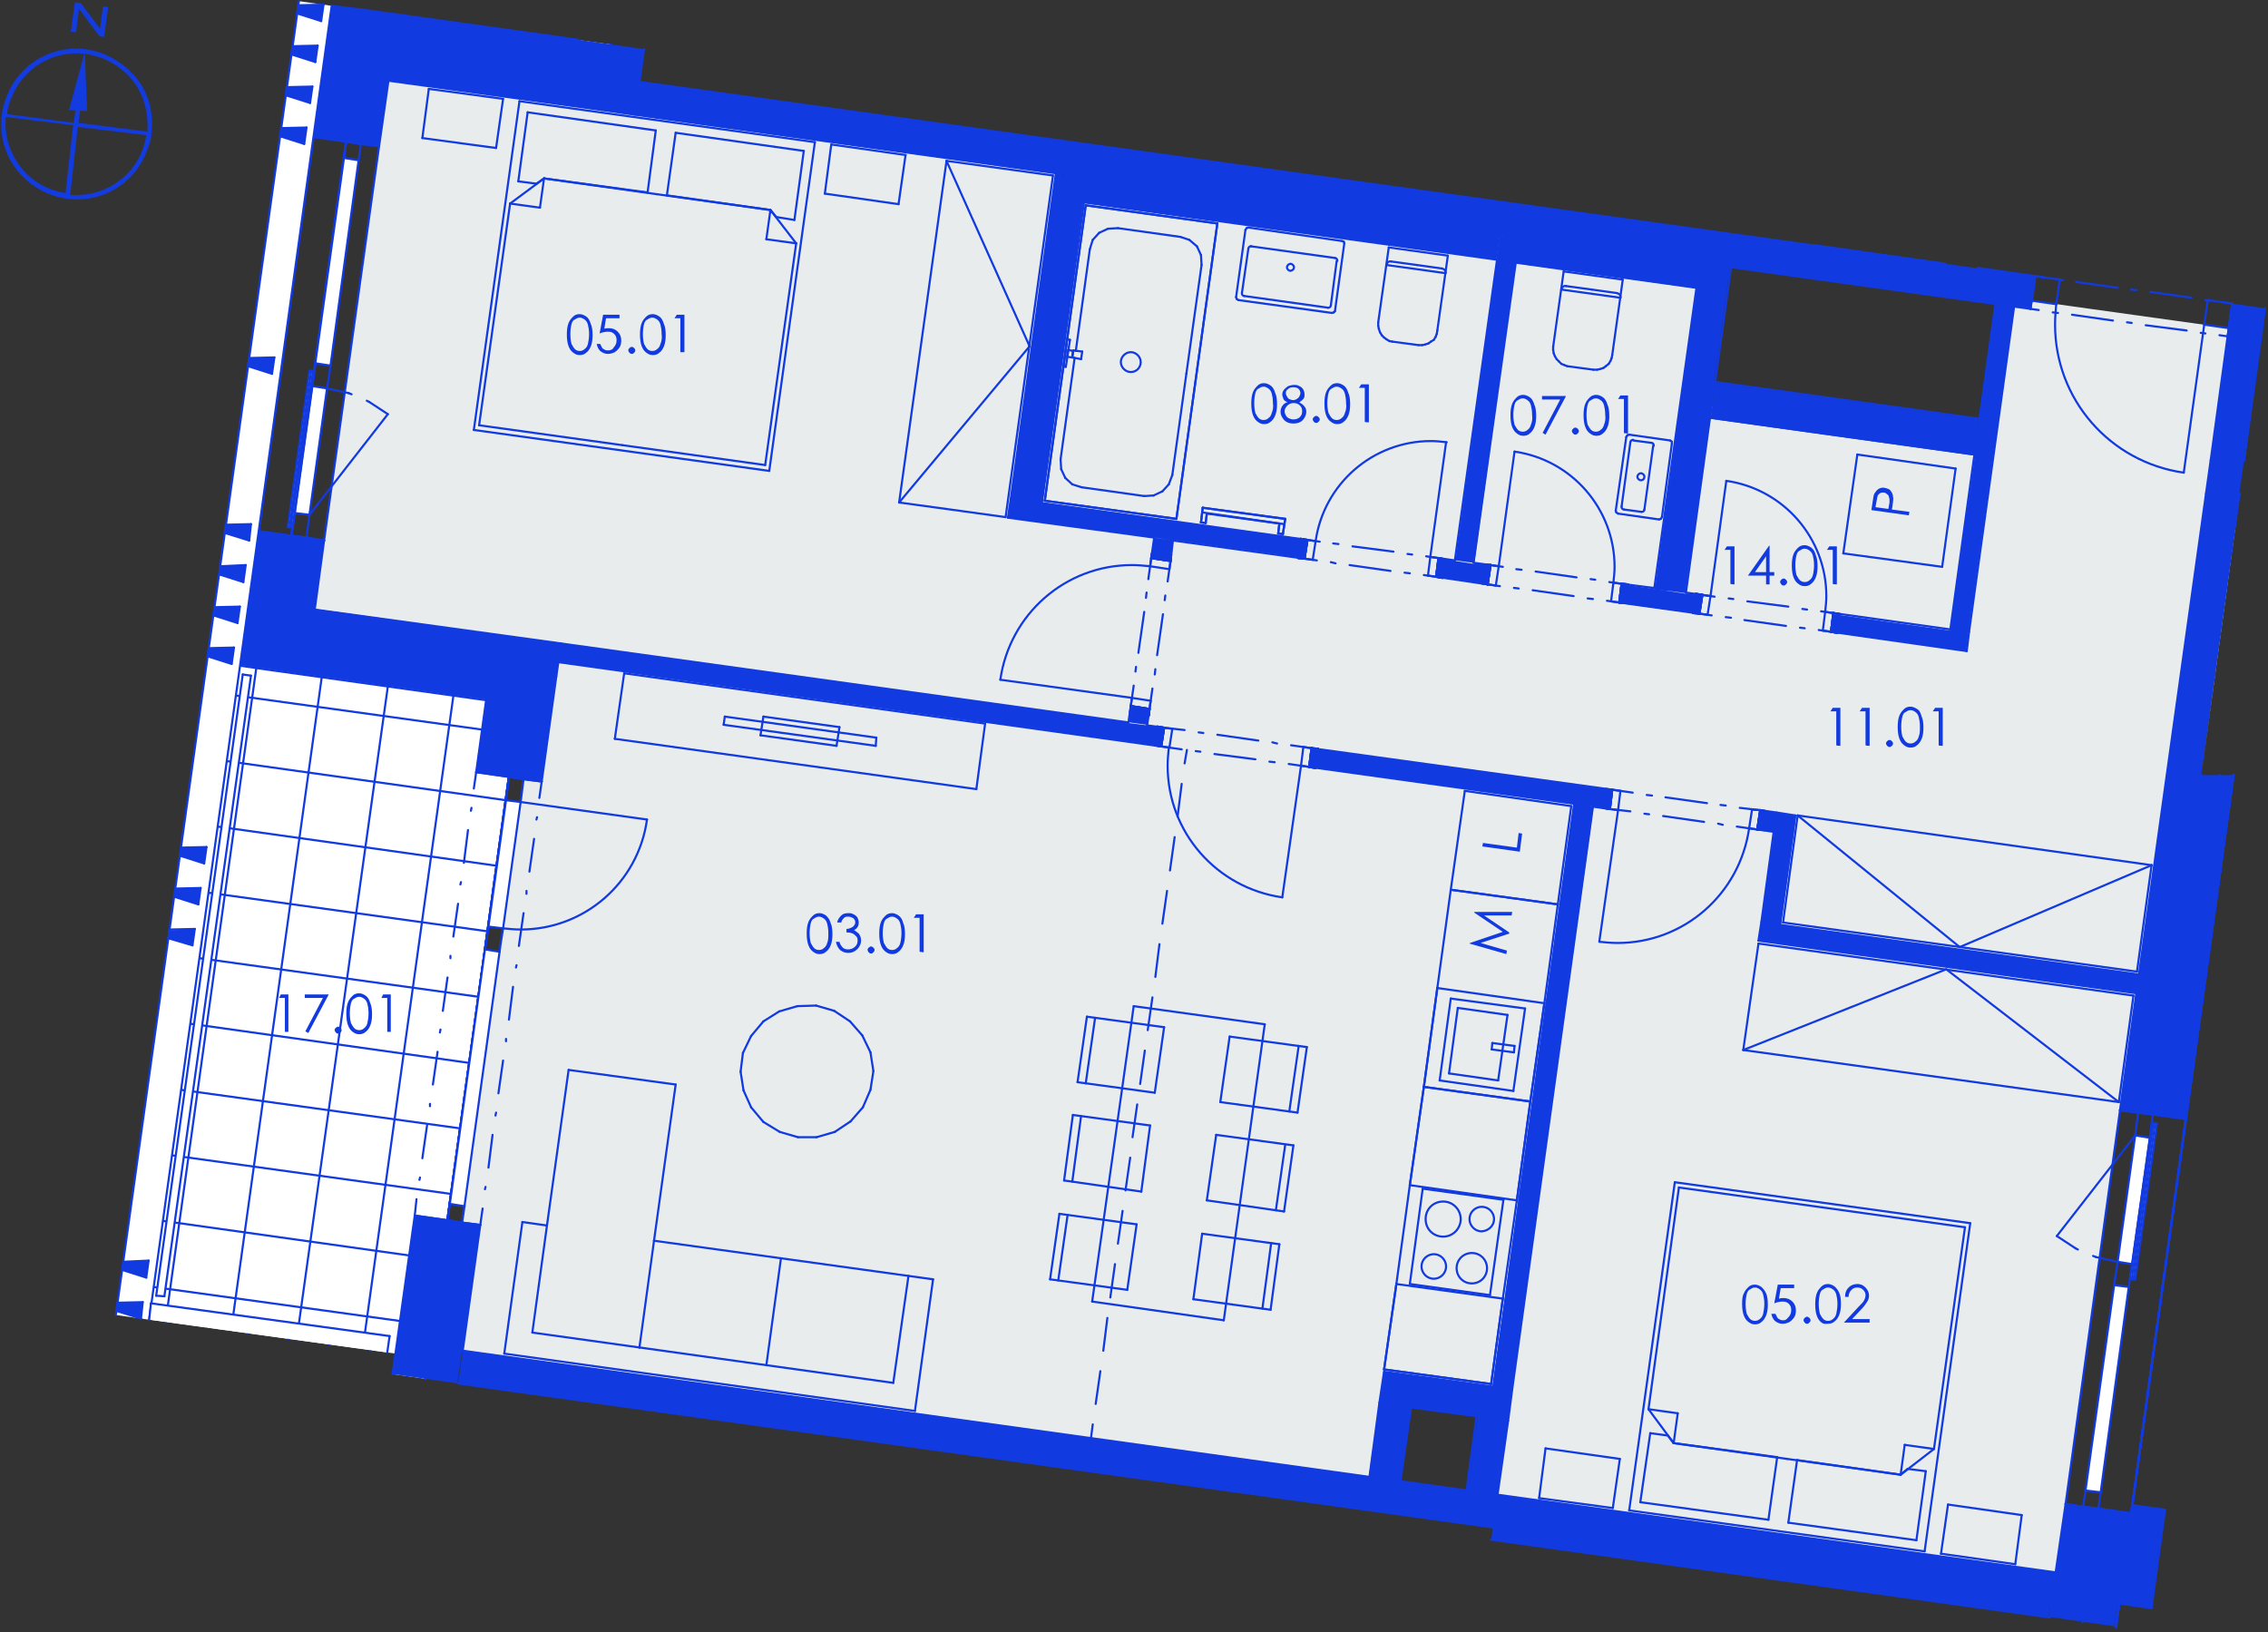 <?xml version="1.0" encoding="utf-8"?>
<!-- Generator: Adobe Illustrator 28.0.0, SVG Export Plug-In . SVG Version: 6.00 Build 0)  -->
<svg version="1.1" id="Layer_1" xmlns="http://www.w3.org/2000/svg" xmlns:xlink="http://www.w3.org/1999/xlink" x="0px" y="0px"
	 viewBox="0 0 387.7 279" style="enable-background:new 0 0 387.7 279;" xml:space="preserve">
<rect x="0" y="0" width="387.7" height="279" fill="#333333" stroke="none"/>
<style type="text/css">
	.st0{fill:none;stroke:#113AE0;stroke-width:0.36;stroke-linecap:round;stroke-linejoin:round;stroke-miterlimit:10;}
	.st1{fill-rule:evenodd;clip-rule:evenodd;fill:#FFFFFF;}
	.st2{opacity:0.753;fill-rule:evenodd;clip-rule:evenodd;fill:#259B64;enable-background:new    ;}
	.st3{fill-rule:evenodd;clip-rule:evenodd;fill:#E9ECED;}
	.st4{fill-rule:evenodd;clip-rule:evenodd;fill:#113AE0;}
	.st5{fill:#123BE0;}
</style>
<g>
	<line class="st0" x1="72.7" y1="235.7" x2="73.1" y2="232.9"/>
	<line class="st0" x1="362.3" y1="273.2" x2="362.4" y2="273.2"/>
	<line class="st0" x1="362.4" y1="273.2" x2="361.7" y2="278.1"/>
	<line class="st0" x1="72.7" y1="235.7" x2="73.1" y2="232.9"/>
	<line class="st0" x1="362.3" y1="273.2" x2="362.4" y2="273.2"/>
	<line class="st0" x1="362.4" y1="273.2" x2="361.7" y2="278.1"/>
	<line class="st0" x1="72.7" y1="235.7" x2="73.1" y2="232.9"/>
	<line class="st0" x1="362.3" y1="273.2" x2="362.4" y2="273.2"/>
	<line class="st0" x1="362.4" y1="273.2" x2="361.7" y2="278.1"/>
	<line class="st0" x1="72.7" y1="235.7" x2="73.1" y2="232.9"/>
	<line class="st0" x1="362.3" y1="273.2" x2="362.4" y2="273.2"/>
	<line class="st0" x1="362.4" y1="273.2" x2="361.7" y2="278.1"/>
	<line class="st0" x1="72.7" y1="235.7" x2="73.1" y2="232.9"/>
	<line class="st0" x1="362.3" y1="273.2" x2="362.4" y2="273.2"/>
	<line class="st0" x1="362.4" y1="273.2" x2="361.7" y2="278.1"/>
	<line class="st0" x1="72.7" y1="235.7" x2="73.1" y2="232.9"/>
	<line class="st0" x1="362.3" y1="273.2" x2="362.4" y2="273.2"/>
	<line class="st0" x1="362.4" y1="273.2" x2="361.7" y2="278.1"/>
	<line class="st0" x1="72.7" y1="235.7" x2="73.1" y2="232.9"/>
	<line class="st0" x1="362.3" y1="273.2" x2="362.4" y2="273.2"/>
	<line class="st0" x1="362.4" y1="273.2" x2="361.7" y2="278.1"/>
	<polyline class="st1" points="79.1,230.9 82.1,209.4 79,209 89.5,133.2 92.6,133.6 95.5,113.2 269.1,137.4 255.3,237.1 
		236.6,234.5 234.1,252.5 79.1,230.9 	"/>
	<polyline class="st1" points="185.3,34.6 255.9,44.4 248.7,95.8 178.1,86 185.3,34.6 	"/>
	<polyline class="st1" points="259.1,44.9 290,49.2 282.8,100.5 251.9,96.2 259.1,44.9 	"/>
	<polyline class="st1" points="53.8,104.2 66.4,13.8 108.5,19.6 180.5,29.6 172.3,88.5 197.3,91.9 192.9,123.5 53.8,104.2 	"/>
	<polyline class="st1" points="256,255.5 272.3,137.9 303.2,142.2 300.6,160.8 365.2,169.8 351.4,268.8 256,255.5 	"/>
	<polyline class="st1" points="200.5,92.4 336.2,111.3 344.3,52.4 380.8,57.5 377.9,78.7 377.9,78.7 365.7,166.6 304.3,158.1 
		306.9,139.4 196.1,124 200.5,92.4 	"/>
	<polyline class="st1" points="383.6,78.7 387.2,52.7 387.2,52.7 383.7,78.7 383.6,78.7 	"/>
	<polyline class="st1" points="310,41.9 242.8,32.6 310,41.9 	"/>
	<polyline class="st1" points="292.3,71.4 337.5,77.7 333.4,107.6 288.2,101.3 292.3,71.4 	"/>
	<polyline class="st1" points="67.1,234.9 67.1,234.9 67.6,231.4 67.1,234.9 	"/>
	<polyline class="st1" points="83.1,119.7 68,228.6 28.7,223.2 43.8,114.2 83.1,119.7 	"/>
	<polyline class="st1" points="338.1,45.8 338.1,45.8 381.6,51.9 338.1,45.8 	"/>
	<polyline class="st2" points="233.3,258.1 78.3,236.5 233.3,258.1 	"/>
	<polyline class="st2" points="109.3,14 332.5,45.1 109.3,14 	"/>
	<polyline class="st3" points="53.8,104 66.4,13.8 292.7,45.2 289.5,68.1 341.2,75.3 344.3,52.4 347.1,52.8 347.3,51.4 381,56.1 
		351.4,268.8 256,255.5 258.5,237.5 236.6,234.5 234.1,252.5 79.1,230.9 82.1,209.4 79,209 89.5,133.2 92.6,133.6 95.9,109.9 
		53.8,104 	"/>
	<polyline class="st2" points="383.6,78.7 387.2,52.7 387.2,52.7 383.7,78.7 383.6,78.7 	"/>
	<polyline class="st1" points="103.7,13.2 55.9,6.6 56.7,1 104.4,7.6 103.7,13.2 	"/>
	<g>
		<line class="st0" x1="55.9" y1="6.6" x2="103.7" y2="13.2"/>
		<line class="st0" x1="103.7" y1="13.2" x2="104.4" y2="7.6"/>
		<line class="st0" x1="92.4" y1="11.7" x2="93.2" y2="6"/>
		<line class="st0" x1="81.2" y1="10.1" x2="82" y2="4.5"/>
		<line class="st0" x1="70" y1="8.5" x2="70.8" y2="2.9"/>
		<line class="st0" x1="58.7" y1="7" x2="59.5" y2="1.4"/>
	</g>
	<line class="st0" x1="55.9" y1="6.6" x2="55.9" y2="6.6"/>
	<line class="st0" x1="56.6" y1="2" x2="56.6" y2="2"/>
	<line class="st0" x1="103.8" y1="12.3" x2="103.8" y2="12.3"/>
	<line class="st0" x1="103.7" y1="13.2" x2="103.7" y2="13.2"/>
	<line class="st0" x1="103.7" y1="13.2" x2="103.7" y2="13.2"/>
	<line class="st0" x1="100.9" y1="12.8" x2="100.9" y2="12.8"/>
	<line class="st0" x1="93.8" y1="11.9" x2="93.8" y2="11.9"/>
	<line class="st0" x1="86.8" y1="10.9" x2="86.8" y2="10.9"/>
	<line class="st0" x1="79.8" y1="9.9" x2="79.8" y2="9.9"/>
	<line class="st0" x1="72.8" y1="8.9" x2="72.8" y2="8.9"/>
	<line class="st0" x1="65.8" y1="7.9" x2="65.8" y2="7.9"/>
	<line class="st0" x1="58.7" y1="7" x2="58.7" y2="7"/>
	<line class="st0" x1="55.9" y1="6.6" x2="55.9" y2="6.6"/>
	<polyline class="st1" points="67.6,231.4 25.5,225.6 41.8,108.1 89.5,114.7 73.2,232.2 67.6,231.4 	"/>
	<g>
		<line class="st0" x1="26.2" y1="220" x2="74" y2="226.6"/>
		<line class="st0" x1="27.8" y1="208.7" x2="75.5" y2="215.4"/>
		<line class="st0" x1="29.4" y1="197.5" x2="77.1" y2="204.1"/>
		<line class="st0" x1="30.9" y1="186.3" x2="78.7" y2="192.9"/>
		<line class="st0" x1="32.5" y1="175" x2="80.2" y2="181.7"/>
		<line class="st0" x1="34.1" y1="163.8" x2="81.8" y2="170.4"/>
		<line class="st0" x1="35.6" y1="152.6" x2="83.3" y2="159.2"/>
		<line class="st0" x1="37.2" y1="141.3" x2="84.9" y2="148"/>
		<line class="st0" x1="38.7" y1="130.1" x2="86.5" y2="136.8"/>
		<line class="st0" x1="40.3" y1="118.9" x2="88" y2="125.5"/>
		<line class="st0" x1="73.2" y1="232.2" x2="89.5" y2="114.7"/>
		<line class="st0" x1="62" y1="230.6" x2="78.3" y2="113.2"/>
		<line class="st0" x1="50.7" y1="229.1" x2="67.1" y2="111.6"/>
		<line class="st0" x1="39.5" y1="227.5" x2="55.8" y2="110"/>
		<line class="st0" x1="28.3" y1="226" x2="44.6" y2="108.5"/>
	</g>
	<line class="st0" x1="89.5" y1="114.7" x2="89.5" y2="114.7"/>
	<line class="st0" x1="89.2" y1="117.3" x2="89.2" y2="117.3"/>
	<line class="st0" x1="88.2" y1="124.3" x2="88.2" y2="124.3"/>
	<line class="st0" x1="87.2" y1="131.3" x2="87.2" y2="131.3"/>
	<line class="st0" x1="86.2" y1="138.4" x2="86.2" y2="138.4"/>
	<line class="st0" x1="85.3" y1="145.4" x2="85.3" y2="145.4"/>
	<line class="st0" x1="84.3" y1="152.4" x2="84.3" y2="152.4"/>
	<line class="st0" x1="83.3" y1="159.4" x2="83.3" y2="159.4"/>
	<line class="st0" x1="82.3" y1="166.4" x2="82.3" y2="166.4"/>
	<line class="st0" x1="81.4" y1="173.5" x2="81.4" y2="173.5"/>
	<line class="st0" x1="80.4" y1="180.5" x2="80.4" y2="180.5"/>
	<line class="st0" x1="79.4" y1="187.5" x2="79.4" y2="187.5"/>
	<line class="st0" x1="78.4" y1="194.5" x2="78.4" y2="194.5"/>
	<line class="st0" x1="77.5" y1="201.5" x2="77.5" y2="201.5"/>
	<line class="st0" x1="76.5" y1="208.6" x2="76.5" y2="208.6"/>
	<line class="st0" x1="75.5" y1="215.6" x2="75.5" y2="215.6"/>
	<line class="st0" x1="74.5" y1="222.6" x2="74.5" y2="222.6"/>
	<line class="st0" x1="73.5" y1="229.6" x2="73.5" y2="229.6"/>
	<line class="st0" x1="73.2" y1="232.2" x2="73.2" y2="232.2"/>
	<line class="st0" x1="73.2" y1="232.2" x2="73.2" y2="232.2"/>
	<line class="st0" x1="70.4" y1="231.8" x2="70.4" y2="231.8"/>
	<line class="st0" x1="63.4" y1="230.8" x2="63.4" y2="230.8"/>
	<line class="st0" x1="56.3" y1="229.9" x2="56.3" y2="229.9"/>
	<line class="st0" x1="49.3" y1="228.9" x2="49.3" y2="228.9"/>
	<line class="st0" x1="42.3" y1="227.9" x2="42.3" y2="227.9"/>
	<line class="st0" x1="35.3" y1="226.9" x2="35.3" y2="226.9"/>
	<line class="st0" x1="28.3" y1="226" x2="28.3" y2="226"/>
	<line class="st0" x1="25.5" y1="225.6" x2="25.5" y2="225.6"/>
	<line class="st0" x1="25.5" y1="225.6" x2="25.5" y2="225.6"/>
	<line class="st0" x1="25.8" y1="223" x2="25.8" y2="223"/>
	<line class="st0" x1="26.8" y1="216" x2="26.8" y2="216"/>
	<line class="st0" x1="27.8" y1="208.9" x2="27.8" y2="208.9"/>
	<line class="st0" x1="28.7" y1="201.9" x2="28.7" y2="201.9"/>
	<line class="st0" x1="29.7" y1="194.9" x2="29.7" y2="194.9"/>
	<line class="st0" x1="30.7" y1="187.9" x2="30.7" y2="187.9"/>
	<line class="st0" x1="31.7" y1="180.9" x2="31.7" y2="180.9"/>
	<line class="st0" x1="32.7" y1="173.8" x2="32.7" y2="173.8"/>
	<line class="st0" x1="33.6" y1="166.8" x2="33.6" y2="166.8"/>
	<line class="st0" x1="34.6" y1="159.8" x2="34.6" y2="159.8"/>
	<line class="st0" x1="35.6" y1="152.8" x2="35.6" y2="152.8"/>
	<line class="st0" x1="36.6" y1="145.8" x2="36.6" y2="145.8"/>
	<line class="st0" x1="37.5" y1="138.7" x2="37.5" y2="138.7"/>
	<line class="st0" x1="38.5" y1="131.7" x2="38.5" y2="131.7"/>
	<line class="st0" x1="39.5" y1="124.7" x2="39.5" y2="124.7"/>
	<line class="st0" x1="40.5" y1="117.7" x2="40.5" y2="117.7"/>
	<line class="st0" x1="41.4" y1="110.7" x2="41.4" y2="110.7"/>
	<line class="st0" x1="41.8" y1="108.1" x2="41.8" y2="108.1"/>
	<line class="st0" x1="41.8" y1="108.1" x2="41.8" y2="108.1"/>
	<line class="st0" x1="44.6" y1="108.5" x2="44.6" y2="108.5"/>
	<line class="st0" x1="51.6" y1="109.4" x2="51.6" y2="109.4"/>
	<line class="st0" x1="58.7" y1="110.4" x2="58.7" y2="110.4"/>
	<line class="st0" x1="65.7" y1="111.4" x2="65.7" y2="111.4"/>
	<line class="st0" x1="72.7" y1="112.4" x2="72.7" y2="112.4"/>
	<line class="st0" x1="79.7" y1="113.3" x2="79.7" y2="113.3"/>
	<line class="st0" x1="86.7" y1="114.3" x2="86.7" y2="114.3"/>
	<line class="st0" x1="89.5" y1="114.7" x2="89.5" y2="114.7"/>
	<polyline class="st1" points="376.3,132.5 382.8,84.4 382.9,84.4 376.3,132.5 	"/>
	<g>
		<line class="st0" x1="376.6" y1="129.7" x2="376.6" y2="129.7"/>
		<line class="st0" x1="378.2" y1="118.4" x2="378.2" y2="118.4"/>
		<line class="st0" x1="379.7" y1="107" x2="379.8" y2="107"/>
		<line class="st0" x1="381.3" y1="95.7" x2="381.3" y2="95.7"/>
		<line class="st0" x1="382.8" y1="84.4" x2="382.9" y2="84.4"/>
		<line class="st0" x1="382.8" y1="84.8" x2="382.8" y2="84.4"/>
	</g>
	<line class="st0" x1="376.3" y1="132.5" x2="376.3" y2="132.5"/>
	<line class="st0" x1="376.7" y1="129.5" x2="376.7" y2="129.5"/>
	<line class="st0" x1="377.6" y1="122.5" x2="377.6" y2="122.5"/>
	<line class="st0" x1="378.6" y1="115.5" x2="378.6" y2="115.5"/>
	<line class="st0" x1="379.5" y1="108.5" x2="379.5" y2="108.5"/>
	<line class="st0" x1="380.5" y1="101.4" x2="380.5" y2="101.4"/>
	<line class="st0" x1="381.5" y1="94.4" x2="381.5" y2="94.4"/>
	<line class="st0" x1="382.4" y1="87.4" x2="382.4" y2="87.4"/>
	<line class="st0" x1="382.8" y1="84.4" x2="382.8" y2="84.4"/>
	<line class="st0" x1="382.8" y1="84.4" x2="382.8" y2="84.4"/>
	<line class="st0" x1="379.5" y1="132.5" x2="379.5" y2="132.5"/>
	<line class="st0" x1="376.3" y1="132.5" x2="376.3" y2="132.5"/>
	<polyline class="st1" points="67.1,234.9 67.4,232.8 73,233.6 72.7,235.7 67.1,234.9 	"/>
	<g>
		<line class="st0" x1="72.7" y1="235.7" x2="73" y2="233.6"/>
	</g>
	<line class="st0" x1="70.2" y1="233.2" x2="70.2" y2="233.2"/>
	<line class="st0" x1="73" y1="233.6" x2="73" y2="233.6"/>
	<line class="st0" x1="73" y1="233.6" x2="73" y2="233.6"/>
	<line class="st0" x1="61.5" y1="7.4" x2="103.7" y2="13.2"/>
	<line class="st0" x1="103.7" y1="13.2" x2="104.4" y2="7.6"/>
	<line class="st0" x1="381.8" y1="132.5" x2="362.3" y2="273.2"/>
	<line class="st0" x1="73.1" y1="232.9" x2="89.5" y2="114.7"/>
	<line class="st0" x1="89.5" y1="114.7" x2="47.4" y2="108.9"/>
	<line class="st0" x1="47.4" y1="108.9" x2="61.5" y2="7.4"/>
	<line class="st0" x1="61.5" y1="7.4" x2="103.7" y2="13.2"/>
	<line class="st0" x1="103.7" y1="13.2" x2="104.4" y2="7.6"/>
	<line class="st0" x1="381.8" y1="132.5" x2="362.3" y2="273.2"/>
	<line class="st0" x1="73.1" y1="232.9" x2="89.5" y2="114.7"/>
	<line class="st0" x1="89.5" y1="114.7" x2="47.4" y2="108.9"/>
	<line class="st0" x1="47.4" y1="108.9" x2="61.5" y2="7.4"/>
	<line class="st0" x1="61.5" y1="7.4" x2="103.7" y2="13.2"/>
	<line class="st0" x1="103.7" y1="13.2" x2="104.4" y2="7.6"/>
	<line class="st0" x1="381.8" y1="132.5" x2="362.3" y2="273.2"/>
	<line class="st0" x1="73.1" y1="232.9" x2="89.5" y2="114.7"/>
	<line class="st0" x1="89.5" y1="114.7" x2="47.4" y2="108.9"/>
	<line class="st0" x1="47.4" y1="108.9" x2="61.5" y2="7.4"/>
	<line class="st0" x1="383.6" y1="78.7" x2="387.2" y2="52.7"/>
	<line class="st0" x1="380.8" y1="57.5" x2="377.9" y2="78.7"/>
	<line class="st0" x1="356" y1="277.3" x2="356.7" y2="272.4"/>
	<line class="st0" x1="350.7" y1="274.4" x2="350.4" y2="276.5"/>
	<line class="st0" x1="361.6" y1="278.1" x2="362.3" y2="273.2"/>
	<line class="st0" x1="380.8" y1="57.5" x2="381" y2="56.1"/>
	<line class="st0" x1="381" y1="56.1" x2="381.6" y2="51.9"/>
	<line class="st0" x1="347.1" y1="52.8" x2="347.3" y2="51.4"/>
	<line class="st0" x1="347.3" y1="51.4" x2="347.9" y2="47.2"/>
	<line class="st0" x1="108.5" y1="19.6" x2="347.1" y2="52.8"/>
	<line class="st0" x1="347.9" y1="47.2" x2="338.1" y2="45.8"/>
	<line class="st0" x1="332.5" y1="45.1" x2="109.3" y2="14"/>
	<line class="st0" x1="347.1" y1="52.8" x2="348.5" y2="53"/>
	<line class="st0" x1="350.9" y1="53.4" x2="351.8" y2="53.5"/>
	<line class="st0" x1="354.2" y1="53.8" x2="361.2" y2="54.8"/>
	<line class="st0" x1="363.6" y1="55.1" x2="364.4" y2="55.2"/>
	<line class="st0" x1="366.8" y1="55.6" x2="373.8" y2="56.5"/>
	<line class="st0" x1="376.2" y1="56.9" x2="377" y2="57"/>
	<line class="st0" x1="379.4" y1="57.3" x2="380.8" y2="57.5"/>
	<line class="st0" x1="347.9" y1="47.2" x2="349.3" y2="47.4"/>
	<line class="st0" x1="351.7" y1="47.7" x2="352.6" y2="47.9"/>
	<line class="st0" x1="354.9" y1="48.2" x2="362" y2="49.2"/>
	<line class="st0" x1="364.3" y1="49.5" x2="365.2" y2="49.6"/>
	<line class="st0" x1="367.6" y1="49.9" x2="374.6" y2="50.9"/>
	<line class="st0" x1="377" y1="51.3" x2="377.8" y2="51.4"/>
	<line class="st0" x1="380.2" y1="51.7" x2="381.6" y2="51.9"/>
	<g>
		<path class="st0" d="M373.3,80.8c-12.6-1.8-22-12.5-22-25.3c0-1.2,0.1-2.4,0.2-3.5"/>
	</g>
	<line class="st0" x1="347.9" y1="47.2" x2="352.1" y2="47.8"/>
	<line class="st0" x1="352.1" y1="47.8" x2="351.5" y2="52"/>
	<line class="st0" x1="351.5" y1="52" x2="347.3" y2="51.4"/>
	<line class="st0" x1="347.3" y1="51.4" x2="347.9" y2="47.2"/>
	<line class="st0" x1="381" y1="56.1" x2="376.8" y2="55.5"/>
	<line class="st0" x1="376.8" y1="55.5" x2="377.4" y2="51.3"/>
	<line class="st0" x1="377.4" y1="51.3" x2="381.6" y2="51.9"/>
	<line class="st0" x1="381.6" y1="51.9" x2="381" y2="56.1"/>
	<line class="st0" x1="376.8" y1="55.5" x2="373.3" y2="80.8"/>
	<line class="st0" x1="347.3" y1="51.4" x2="347.9" y2="47.2"/>
	<line class="st0" x1="347.3" y1="51.4" x2="347.9" y2="47.2"/>
	<line class="st0" x1="347.1" y1="52.8" x2="347.3" y2="51.4"/>
	<line class="st0" x1="381" y1="56.1" x2="381.6" y2="51.9"/>
	<line class="st0" x1="381" y1="56.1" x2="381.6" y2="51.9"/>
	<line class="st0" x1="380.8" y1="57.5" x2="381" y2="56.1"/>
	<line class="st0" x1="98" y1="12.4" x2="103.7" y2="13.2"/>
	<line class="st0" x1="108.5" y1="19.6" x2="102.9" y2="18.8"/>
	<line class="st0" x1="104.4" y1="7.6" x2="103.7" y2="13.2"/>
	<line class="st0" x1="109.3" y1="14" x2="110.1" y2="8.4"/>
	<line class="st0" x1="382.8" y1="84.4" x2="382" y2="90"/>
	<line class="st0" x1="377.9" y1="78.7" x2="377.1" y2="84.4"/>
	<line class="st0" x1="382.8" y1="84.4" x2="382.9" y2="84.4"/>
	<line class="st0" x1="383.7" y1="78.7" x2="383.6" y2="78.7"/>
	<line class="st0" x1="382.8" y1="84.4" x2="382" y2="90"/>
	<line class="st0" x1="368" y1="190.5" x2="382" y2="90"/>
	<line class="st0" x1="356.7" y1="272.4" x2="358.7" y2="257.9"/>
	<line class="st0" x1="356.1" y1="257.6" x2="353.1" y2="257.1"/>
	<line class="st0" x1="364.3" y1="258.7" x2="358.7" y2="257.9"/>
	<line class="st0" x1="358.7" y1="257.9" x2="356.1" y2="257.6"/>
	<line class="st0" x1="365.5" y1="190.2" x2="362.4" y2="189.8"/>
	<line class="st0" x1="373.7" y1="191.3" x2="368" y2="190.5"/>
	<line class="st0" x1="368" y1="190.5" x2="365.5" y2="190.2"/>
	<line class="st0" x1="362.3" y1="273.2" x2="364.3" y2="258.7"/>
	<line class="st0" x1="373.7" y1="191.3" x2="381.8" y2="132.5"/>
	<line class="st0" x1="377.1" y1="84.4" x2="362.4" y2="189.8"/>
	<line class="st0" x1="353.1" y1="257.1" x2="351.4" y2="268.8"/>
	<line class="st0" x1="373.7" y1="191.3" x2="364.3" y2="258.7"/>
	<line class="st0" x1="362.4" y1="189.8" x2="353.1" y2="257.1"/>
	<polyline class="st1" points="365,194.1 367.5,194.5 364.5,216.1 362,215.7 365,194.1 	"/>
	<polyline class="st1" points="361.4,219.7 363.9,220 359.1,255.1 356.5,254.8 361.4,219.7 	"/>
	<line class="st0" x1="365.5" y1="190.2" x2="365" y2="194.1"/>
	<line class="st0" x1="365" y1="194.1" x2="367.5" y2="194.5"/>
	<line class="st0" x1="367.5" y1="194.5" x2="368" y2="190.5"/>
	<line class="st0" x1="364.1" y1="218.6" x2="364.5" y2="216.1"/>
	<line class="st0" x1="364.5" y1="216.1" x2="362" y2="215.7"/>
	<line class="st0" x1="362" y1="215.7" x2="361.6" y2="218.3"/>
	<line class="st0" x1="365" y1="194.1" x2="362" y2="215.7"/>
	<line class="st0" x1="364.5" y1="216.1" x2="367.5" y2="194.5"/>
	<line class="st0" x1="365" y1="194.1" x2="351.6" y2="211.3"/>
	<line class="st0" x1="361.6" y1="218.3" x2="361.4" y2="219.7"/>
	<line class="st0" x1="361.4" y1="219.7" x2="363.9" y2="220"/>
	<line class="st0" x1="363.9" y1="220" x2="364.1" y2="218.6"/>
	<line class="st0" x1="358.7" y1="257.9" x2="359.1" y2="255.1"/>
	<line class="st0" x1="359.1" y1="255.1" x2="356.5" y2="254.8"/>
	<line class="st0" x1="356.5" y1="254.8" x2="356.1" y2="257.6"/>
	<line class="st0" x1="361.4" y1="219.7" x2="356.5" y2="254.8"/>
	<line class="st0" x1="359.1" y1="255.1" x2="363.9" y2="220"/>
	<line class="st0" x1="362" y1="215.7" x2="358.3" y2="214.9"/>
	<line class="st0" x1="358.3" y1="214.9" x2="357.8" y2="214.7"/>
	<line class="st0" x1="355.2" y1="213.6" x2="354.8" y2="213.4"/>
	<line class="st0" x1="354.8" y1="213.4" x2="351.6" y2="211.3"/>
	<line class="st0" x1="368" y1="190.5" x2="365.5" y2="190.2"/>
	<line class="st0" x1="368" y1="190.5" x2="365.5" y2="190.2"/>
	<line class="st0" x1="373.7" y1="191.3" x2="368" y2="190.5"/>
	<line class="st0" x1="365.5" y1="190.2" x2="362.4" y2="189.8"/>
	<line class="st0" x1="358.7" y1="257.9" x2="356.1" y2="257.6"/>
	<line class="st0" x1="358.7" y1="257.9" x2="356.1" y2="257.6"/>
	<line class="st0" x1="364.3" y1="258.7" x2="358.7" y2="257.9"/>
	<line class="st0" x1="356.1" y1="257.6" x2="353.1" y2="257.1"/>
	<line class="st0" x1="73.1" y1="232.9" x2="72.7" y2="235.7"/>
	<line class="st0" x1="67.5" y1="232.1" x2="67.1" y2="234.9"/>
	<line class="st0" x1="47.4" y1="109" x2="53" y2="109.8"/>
	<line class="st0" x1="41" y1="113.8" x2="46.6" y2="114.6"/>
	<line class="st0" x1="67.2" y1="8.1" x2="61.5" y2="7.4"/>
	<line class="st0" x1="56.7" y1="1" x2="62.3" y2="1.7"/>
	<line class="st0" x1="61.5" y1="7.4" x2="60.8" y2="13"/>
	<line class="st0" x1="60.8" y1="13" x2="59.2" y2="24.2"/>
	<line class="st0" x1="49.8" y1="91.6" x2="48.2" y2="103.4"/>
	<line class="st0" x1="48.2" y1="103.4" x2="47.4" y2="109"/>
	<line class="st0" x1="61.7" y1="24.6" x2="64.8" y2="25"/>
	<line class="st0" x1="53.6" y1="23.4" x2="59.2" y2="24.2"/>
	<line class="st0" x1="59.2" y1="24.2" x2="61.7" y2="24.6"/>
	<line class="st0" x1="52.4" y1="91.9" x2="55.4" y2="92.4"/>
	<line class="st0" x1="44.2" y1="90.8" x2="49.8" y2="91.6"/>
	<line class="st0" x1="49.8" y1="91.6" x2="52.4" y2="91.9"/>
	<line class="st0" x1="53.8" y1="104.2" x2="55.4" y2="92.4"/>
	<line class="st0" x1="64.8" y1="25" x2="66.4" y2="13.8"/>
	<line class="st0" x1="56.7" y1="1" x2="53.6" y2="23.4"/>
	<line class="st0" x1="44.2" y1="90.8" x2="41" y2="113.8"/>
	<line class="st0" x1="44.2" y1="90.8" x2="53.6" y2="23.4"/>
	<line class="st0" x1="55.4" y1="92.4" x2="64.8" y2="25"/>
	<polyline class="st1" points="52.9,88 50.4,87.7 53.4,66 55.9,66.4 52.9,88 	"/>
	<polyline class="st1" points="56.5,62.5 53.9,62.1 58.8,27 61.3,27.4 56.5,62.5 	"/>
	<line class="st0" x1="52.4" y1="91.9" x2="52.9" y2="88"/>
	<line class="st0" x1="52.9" y1="88" x2="50.4" y2="87.7"/>
	<line class="st0" x1="50.4" y1="87.7" x2="49.8" y2="91.6"/>
	<line class="st0" x1="53.7" y1="63.5" x2="53.4" y2="66"/>
	<line class="st0" x1="53.4" y1="66" x2="55.9" y2="66.4"/>
	<line class="st0" x1="55.9" y1="66.4" x2="56.3" y2="63.9"/>
	<line class="st0" x1="52.9" y1="88" x2="55.9" y2="66.4"/>
	<line class="st0" x1="53.4" y1="66" x2="50.4" y2="87.7"/>
	<line class="st0" x1="52.9" y1="88" x2="66.3" y2="70.8"/>
	<line class="st0" x1="56.3" y1="63.9" x2="56.5" y2="62.5"/>
	<line class="st0" x1="56.5" y1="62.5" x2="53.9" y2="62.1"/>
	<line class="st0" x1="53.9" y1="62.1" x2="53.7" y2="63.5"/>
	<line class="st0" x1="59.2" y1="24.2" x2="58.8" y2="27"/>
	<line class="st0" x1="58.8" y1="27" x2="61.3" y2="27.4"/>
	<line class="st0" x1="61.3" y1="27.4" x2="61.7" y2="24.6"/>
	<line class="st0" x1="56.5" y1="62.5" x2="61.3" y2="27.4"/>
	<line class="st0" x1="58.8" y1="27" x2="53.9" y2="62.1"/>
	<line class="st0" x1="55.9" y1="66.4" x2="59.6" y2="67.2"/>
	<line class="st0" x1="59.6" y1="67.2" x2="60.1" y2="67.4"/>
	<line class="st0" x1="62.7" y1="68.5" x2="63.1" y2="68.7"/>
	<line class="st0" x1="63.1" y1="68.7" x2="66.3" y2="70.8"/>
	<line class="st0" x1="49.8" y1="91.6" x2="52.4" y2="91.9"/>
	<line class="st0" x1="49.8" y1="91.6" x2="52.4" y2="91.9"/>
	<line class="st0" x1="44.2" y1="90.8" x2="49.8" y2="91.6"/>
	<line class="st0" x1="52.4" y1="91.9" x2="55.4" y2="92.4"/>
	<line class="st0" x1="59.2" y1="24.2" x2="61.7" y2="24.6"/>
	<line class="st0" x1="59.2" y1="24.2" x2="61.7" y2="24.6"/>
	<line class="st0" x1="53.6" y1="23.4" x2="59.2" y2="24.2"/>
	<line class="st0" x1="61.7" y1="24.6" x2="64.8" y2="25"/>
	<line class="st0" x1="88.7" y1="120.5" x2="89.5" y2="114.9"/>
	<line class="st0" x1="95.9" y1="110" x2="95.1" y2="115.6"/>
	<line class="st0" x1="47.4" y1="109" x2="53" y2="109.8"/>
	<line class="st0" x1="53" y1="109.8" x2="89.5" y2="114.9"/>
	<line class="st0" x1="95.9" y1="110" x2="53.8" y2="104.2"/>
	<line class="st0" x1="46.6" y1="114.6" x2="83.1" y2="119.7"/>
	<line class="st0" x1="98" y1="12.4" x2="103.7" y2="13.2"/>
	<line class="st0" x1="98" y1="12.4" x2="67.2" y2="8.1"/>
	<line class="st0" x1="67.2" y1="8.1" x2="61.5" y2="7.4"/>
	<line class="st0" x1="98.8" y1="6.8" x2="62.3" y2="1.7"/>
	<line class="st0" x1="66.4" y1="13.8" x2="102.9" y2="18.8"/>
	<line class="st0" x1="88.7" y1="120.5" x2="89.5" y2="114.9"/>
	<line class="st0" x1="88.7" y1="120.5" x2="87" y2="132.8"/>
	<line class="st0" x1="76.5" y1="208.6" x2="73.1" y2="232.9"/>
	<line class="st0" x1="79" y1="209" x2="82.1" y2="209.4"/>
	<line class="st0" x1="70.9" y1="207.8" x2="76.5" y2="208.6"/>
	<line class="st0" x1="76.5" y1="208.6" x2="79" y2="209"/>
	<line class="st0" x1="89.5" y1="133.2" x2="92.6" y2="133.6"/>
	<line class="st0" x1="81.4" y1="132" x2="87" y2="132.8"/>
	<line class="st0" x1="87" y1="132.8" x2="89.5" y2="133.2"/>
	<line class="st0" x1="83.1" y1="119.7" x2="81.4" y2="132"/>
	<line class="st0" x1="67.6" y1="231.4" x2="67.5" y2="232.1"/>
	<line class="st0" x1="70.9" y1="207.8" x2="67.6" y2="231.4"/>
	<line class="st0" x1="79.1" y1="230.9" x2="82.1" y2="209.4"/>
	<line class="st0" x1="92.6" y1="133.6" x2="95.1" y2="115.6"/>
	<line class="st0" x1="81.4" y1="132" x2="81" y2="134.8"/>
	<line class="st0" x1="80.6" y1="138.1" x2="80.5" y2="138.6"/>
	<line class="st0" x1="80" y1="141.9" x2="79.3" y2="147.5"/>
	<line class="st0" x1="78.8" y1="150.8" x2="78.7" y2="151.2"/>
	<line class="st0" x1="78.3" y1="154.5" x2="77.5" y2="160.1"/>
	<line class="st0" x1="77" y1="163.4" x2="77" y2="163.8"/>
	<line class="st0" x1="76.5" y1="167.1" x2="75.7" y2="172.8"/>
	<line class="st0" x1="75.3" y1="176" x2="75.2" y2="176.5"/>
	<line class="st0" x1="74.8" y1="179.8" x2="74" y2="185.4"/>
	<line class="st0" x1="73.5" y1="188.7" x2="73.5" y2="189.1"/>
	<line class="st0" x1="73" y1="192.4" x2="72.2" y2="198"/>
	<line class="st0" x1="71.8" y1="201.3" x2="71.7" y2="201.7"/>
	<line class="st0" x1="71.2" y1="205" x2="70.9" y2="207.8"/>
	<line class="st0" x1="92.6" y1="133.6" x2="92.2" y2="136.4"/>
	<line class="st0" x1="91.8" y1="139.7" x2="91.7" y2="140.1"/>
	<line class="st0" x1="91.3" y1="143.4" x2="90.5" y2="149"/>
	<line class="st0" x1="90" y1="152.3" x2="90" y2="152.8"/>
	<line class="st0" x1="89.5" y1="156.1" x2="88.7" y2="161.7"/>
	<line class="st0" x1="88.3" y1="165" x2="88.2" y2="165.4"/>
	<line class="st0" x1="87.7" y1="168.7" x2="87" y2="174.3"/>
	<line class="st0" x1="86.5" y1="177.6" x2="86.5" y2="178"/>
	<line class="st0" x1="86" y1="181.3" x2="85.2" y2="186.9"/>
	<line class="st0" x1="84.8" y1="190.2" x2="84.7" y2="190.7"/>
	<line class="st0" x1="84.2" y1="194" x2="83.5" y2="199.6"/>
	<line class="st0" x1="83" y1="202.9" x2="82.9" y2="203.3"/>
	<line class="st0" x1="82.5" y1="206.6" x2="82.1" y2="209.4"/>
	<polyline class="st1" points="89,137.1 86.5,136.8 83.5,158.4 86,158.7 89,137.1 	"/>
	<polyline class="st1" points="85.4,162.7 82.9,162.3 76.9,205.8 79.4,206.2 85.4,162.7 	"/>
	<line class="st0" x1="89.5" y1="133.2" x2="89" y2="137.1"/>
	<line class="st0" x1="89" y1="137.1" x2="86.5" y2="136.8"/>
	<line class="st0" x1="86.5" y1="136.8" x2="87" y2="132.8"/>
	<line class="st0" x1="83.1" y1="160.9" x2="83.5" y2="158.4"/>
	<line class="st0" x1="83.5" y1="158.4" x2="86" y2="158.7"/>
	<line class="st0" x1="86" y1="158.7" x2="85.6" y2="161.2"/>
	<line class="st0" x1="89" y1="137.1" x2="86" y2="158.7"/>
	<line class="st0" x1="83.5" y1="158.4" x2="86.5" y2="136.8"/>
	<line class="st0" x1="89" y1="137.1" x2="110.6" y2="140.1"/>
	<line class="st0" x1="85.6" y1="161.2" x2="85.4" y2="162.7"/>
	<line class="st0" x1="85.4" y1="162.7" x2="82.9" y2="162.3"/>
	<line class="st0" x1="82.9" y1="162.3" x2="83.1" y2="160.9"/>
	<line class="st0" x1="76.5" y1="208.6" x2="76.9" y2="205.8"/>
	<line class="st0" x1="76.9" y1="205.8" x2="79.4" y2="206.2"/>
	<line class="st0" x1="79.4" y1="206.2" x2="79" y2="209"/>
	<line class="st0" x1="85.4" y1="162.7" x2="79.4" y2="206.2"/>
	<line class="st0" x1="76.9" y1="205.8" x2="82.9" y2="162.3"/>
	<g>
		<path class="st0" d="M110.6,140.1c-1.5,10.8-10.7,18.8-21.6,18.8c-1,0-2-0.1-3-0.2"/>
	</g>
	<line class="st0" x1="87" y1="132.8" x2="89.5" y2="133.2"/>
	<line class="st0" x1="87" y1="132.8" x2="89.5" y2="133.2"/>
	<line class="st0" x1="81.4" y1="132" x2="87" y2="132.8"/>
	<line class="st0" x1="89.5" y1="133.2" x2="92.6" y2="133.6"/>
	<line class="st0" x1="76.5" y1="208.6" x2="79" y2="209"/>
	<line class="st0" x1="76.5" y1="208.6" x2="79" y2="209"/>
	<line class="st0" x1="70.9" y1="207.8" x2="76.5" y2="208.6"/>
	<line class="st0" x1="79" y1="209" x2="82.1" y2="209.4"/>
	<polyline class="st1" points="25.5,225.6 19.8,224.8 51.1,0.2 56.7,1 25.5,225.6 	"/>
	<line class="st0" x1="51.1" y1="0.2" x2="19.8" y2="224.8"/>
	<line class="st0" x1="25.5" y1="225.6" x2="56.7" y2="1"/>
	<line class="st0" x1="381.8" y1="132.5" x2="361.6" y2="278.1"/>
	<polyline class="st1" points="66.2,231.2 25.5,225.6 25.8,222.8 66.6,228.4 66.2,231.2 	"/>
	<line class="st0" x1="66.6" y1="228.4" x2="66.2" y2="231.2"/>
	<line class="st0" x1="66.6" y1="228.4" x2="25.8" y2="222.8"/>
	<line class="st0" x1="25.8" y1="222.8" x2="25.5" y2="225.6"/>
	<line class="st0" x1="367.8" y1="274.9" x2="368.3" y2="271.1"/>
	<line class="st0" x1="368.3" y1="271.1" x2="370.1" y2="258.1"/>
	<line class="st0" x1="370.1" y1="258.1" x2="364.5" y2="257.3"/>
	<line class="st0" x1="364.5" y1="257.3" x2="362.1" y2="274.1"/>
	<line class="st0" x1="362.1" y1="274.1" x2="367.8" y2="274.9"/>
	<line class="st0" x1="351.4" y1="268.8" x2="79.1" y2="230.9"/>
	<line class="st0" x1="78.3" y1="236.5" x2="350.7" y2="274.4"/>
	<line class="st0" x1="336.2" y1="111.3" x2="336.6" y2="108"/>
	<line class="st0" x1="172.3" y1="88.5" x2="172.8" y2="85.2"/>
	<line class="st0" x1="254.3" y1="99.9" x2="253.2" y2="99.7"/>
	<line class="st0" x1="254.8" y1="96.6" x2="253.6" y2="96.5"/>
	<line class="st0" x1="254.8" y1="96.6" x2="254.3" y2="99.9"/>
	<line class="st0" x1="276.8" y1="103" x2="277.9" y2="103.1"/>
	<line class="st0" x1="277.2" y1="99.8" x2="278.3" y2="99.9"/>
	<line class="st0" x1="277.2" y1="99.8" x2="276.8" y2="103"/>
	<line class="st0" x1="245.5" y1="98.6" x2="246.6" y2="98.8"/>
	<line class="st0" x1="245.9" y1="95.4" x2="247" y2="95.6"/>
	<line class="st0" x1="245.9" y1="95.4" x2="245.5" y2="98.6"/>
	<line class="st0" x1="223" y1="95.5" x2="221.9" y2="95.4"/>
	<line class="st0" x1="223.5" y1="92.3" x2="222.3" y2="92.1"/>
	<line class="st0" x1="223.5" y1="92.3" x2="223" y2="95.5"/>
	<line class="st0" x1="290.5" y1="104.9" x2="289.4" y2="104.8"/>
	<line class="st0" x1="291" y1="101.7" x2="289.9" y2="101.5"/>
	<line class="st0" x1="291" y1="101.7" x2="290.5" y2="104.9"/>
	<line class="st0" x1="313" y1="108" x2="314.1" y2="108.2"/>
	<line class="st0" x1="313.4" y1="104.8" x2="314.6" y2="105"/>
	<line class="st0" x1="313.4" y1="104.8" x2="313" y2="108"/>
	<line class="st0" x1="333.4" y1="107.6" x2="313.4" y2="104.8"/>
	<line class="st0" x1="291" y1="101.7" x2="288.2" y2="101.3"/>
	<line class="st0" x1="284.9" y1="100.8" x2="277.2" y2="99.8"/>
	<line class="st0" x1="254.8" y1="96.6" x2="251.9" y2="96.2"/>
	<line class="st0" x1="248.7" y1="95.8" x2="245.9" y2="95.4"/>
	<line class="st0" x1="223.5" y1="92.3" x2="176" y2="85.7"/>
	<line class="st0" x1="172.3" y1="88.5" x2="197.3" y2="91.9"/>
	<line class="st0" x1="200.5" y1="92.4" x2="223" y2="95.5"/>
	<line class="st0" x1="245.5" y1="98.6" x2="254.3" y2="99.9"/>
	<line class="st0" x1="276.8" y1="103" x2="290.5" y2="104.9"/>
	<line class="st0" x1="313" y1="108" x2="336.2" y2="111.3"/>
	<line class="st0" x1="277.2" y1="99.8" x2="275.1" y2="99.5"/>
	<line class="st0" x1="272.7" y1="99.1" x2="271.9" y2="99"/>
	<line class="st0" x1="269.5" y1="98.7" x2="262.5" y2="97.7"/>
	<line class="st0" x1="260.1" y1="97.4" x2="259.2" y2="97.3"/>
	<line class="st0" x1="256.9" y1="96.9" x2="254.8" y2="96.6"/>
	<line class="st0" x1="276.8" y1="103" x2="274.7" y2="102.7"/>
	<line class="st0" x1="272.3" y1="102.4" x2="271.4" y2="102.3"/>
	<line class="st0" x1="269" y1="101.9" x2="262" y2="100.9"/>
	<line class="st0" x1="259.6" y1="100.6" x2="258.8" y2="100.5"/>
	<line class="st0" x1="256.4" y1="100.2" x2="254.3" y2="99.9"/>
	<g>
		<path class="st0" d="M258.9,77.2c9.8,1.4,17.1,9.8,17.1,19.7c0,0.9-0.1,1.8-0.2,2.7"/>
	</g>
	<line class="st0" x1="276.8" y1="103" x2="275.4" y2="102.8"/>
	<line class="st0" x1="275.4" y1="102.8" x2="275.8" y2="99.6"/>
	<line class="st0" x1="275.8" y1="99.6" x2="277.2" y2="99.8"/>
	<line class="st0" x1="277.2" y1="99.8" x2="276.8" y2="103"/>
	<line class="st0" x1="254.8" y1="96.6" x2="256.2" y2="96.8"/>
	<line class="st0" x1="256.2" y1="96.8" x2="255.7" y2="100.1"/>
	<line class="st0" x1="255.7" y1="100.1" x2="254.3" y2="99.9"/>
	<line class="st0" x1="254.3" y1="99.9" x2="254.8" y2="96.6"/>
	<line class="st0" x1="256.2" y1="96.8" x2="258.9" y2="77.2"/>
	<line class="st0" x1="277.2" y1="99.8" x2="276.8" y2="103"/>
	<line class="st0" x1="277.2" y1="99.8" x2="276.8" y2="103"/>
	<line class="st0" x1="277.2" y1="99.8" x2="278.3" y2="99.9"/>
	<line class="st0" x1="277.2" y1="99.8" x2="278.3" y2="99.9"/>
	<line class="st0" x1="276.8" y1="103" x2="277.9" y2="103.1"/>
	<line class="st0" x1="276.8" y1="103" x2="277.9" y2="103.1"/>
	<line class="st0" x1="254.8" y1="96.6" x2="254.3" y2="99.9"/>
	<line class="st0" x1="254.8" y1="96.6" x2="254.3" y2="99.9"/>
	<line class="st0" x1="254.8" y1="96.6" x2="253.6" y2="96.5"/>
	<line class="st0" x1="254.8" y1="96.6" x2="253.6" y2="96.5"/>
	<line class="st0" x1="254.3" y1="99.9" x2="253.2" y2="99.7"/>
	<line class="st0" x1="254.3" y1="99.9" x2="253.2" y2="99.7"/>
	<line class="st0" x1="223.5" y1="92.3" x2="225.6" y2="92.6"/>
	<line class="st0" x1="227.9" y1="92.9" x2="228.8" y2="93"/>
	<line class="st0" x1="231.2" y1="93.4" x2="238.2" y2="94.3"/>
	<line class="st0" x1="240.6" y1="94.7" x2="241.4" y2="94.8"/>
	<line class="st0" x1="243.8" y1="95.1" x2="245.9" y2="95.4"/>
	<line class="st0" x1="223" y1="95.5" x2="225.1" y2="95.8"/>
	<line class="st0" x1="227.5" y1="96.1" x2="228.3" y2="96.3"/>
	<line class="st0" x1="230.7" y1="96.6" x2="237.7" y2="97.6"/>
	<line class="st0" x1="240.1" y1="97.9" x2="241" y2="98"/>
	<line class="st0" x1="243.4" y1="98.3" x2="245.5" y2="98.6"/>
	<g>
		<path class="st0" d="M224.9,92.5c1.4-9.8,9.8-17.1,19.7-17.1c0.9,0,1.8,0.1,2.7,0.2"/>
	</g>
	<line class="st0" x1="223" y1="95.5" x2="224.4" y2="95.7"/>
	<line class="st0" x1="224.4" y1="95.7" x2="224.9" y2="92.5"/>
	<line class="st0" x1="224.9" y1="92.5" x2="223.5" y2="92.3"/>
	<line class="st0" x1="223.5" y1="92.3" x2="223" y2="95.5"/>
	<line class="st0" x1="245.9" y1="95.4" x2="244.5" y2="95.2"/>
	<line class="st0" x1="244.5" y1="95.2" x2="244.1" y2="98.4"/>
	<line class="st0" x1="244.1" y1="98.4" x2="245.5" y2="98.6"/>
	<line class="st0" x1="245.5" y1="98.6" x2="245.9" y2="95.4"/>
	<line class="st0" x1="244.5" y1="95.2" x2="247.2" y2="75.6"/>
	<line class="st0" x1="223.5" y1="92.3" x2="223" y2="95.5"/>
	<line class="st0" x1="223.5" y1="92.3" x2="223" y2="95.5"/>
	<line class="st0" x1="223.5" y1="92.3" x2="222.3" y2="92.1"/>
	<line class="st0" x1="223.5" y1="92.3" x2="222.3" y2="92.1"/>
	<line class="st0" x1="223" y1="95.5" x2="221.9" y2="95.4"/>
	<line class="st0" x1="223" y1="95.5" x2="221.9" y2="95.4"/>
	<line class="st0" x1="245.9" y1="95.4" x2="245.5" y2="98.6"/>
	<line class="st0" x1="245.9" y1="95.4" x2="245.5" y2="98.6"/>
	<line class="st0" x1="245.9" y1="95.4" x2="247" y2="95.6"/>
	<line class="st0" x1="245.9" y1="95.4" x2="247" y2="95.6"/>
	<line class="st0" x1="245.5" y1="98.6" x2="246.6" y2="98.8"/>
	<line class="st0" x1="245.5" y1="98.6" x2="246.6" y2="98.8"/>
	<line class="st0" x1="313.4" y1="104.8" x2="311.3" y2="104.5"/>
	<line class="st0" x1="308.9" y1="104.2" x2="308.1" y2="104.1"/>
	<line class="st0" x1="305.7" y1="103.7" x2="298.7" y2="102.8"/>
	<line class="st0" x1="296.3" y1="102.4" x2="295.5" y2="102.3"/>
	<line class="st0" x1="293.1" y1="102" x2="291" y2="101.7"/>
	<line class="st0" x1="313" y1="108" x2="310.9" y2="107.7"/>
	<line class="st0" x1="308.5" y1="107.4" x2="307.7" y2="107.3"/>
	<line class="st0" x1="305.3" y1="107" x2="298.2" y2="106"/>
	<line class="st0" x1="295.9" y1="105.6" x2="295" y2="105.5"/>
	<line class="st0" x1="292.6" y1="105.2" x2="290.5" y2="104.9"/>
	<g>
		<path class="st0" d="M295.1,82.2c9.8,1.4,17.1,9.8,17.1,19.7c0,0.9-0.1,1.8-0.2,2.7"/>
	</g>
	<line class="st0" x1="313" y1="108" x2="311.6" y2="107.8"/>
	<line class="st0" x1="311.6" y1="107.8" x2="312" y2="104.6"/>
	<line class="st0" x1="312" y1="104.6" x2="313.4" y2="104.8"/>
	<line class="st0" x1="313.4" y1="104.8" x2="313" y2="108"/>
	<line class="st0" x1="291" y1="101.7" x2="292.4" y2="101.9"/>
	<line class="st0" x1="292.4" y1="101.9" x2="291.9" y2="105.1"/>
	<line class="st0" x1="291.9" y1="105.1" x2="290.5" y2="104.9"/>
	<line class="st0" x1="290.5" y1="104.9" x2="291" y2="101.7"/>
	<line class="st0" x1="292.4" y1="101.9" x2="295.1" y2="82.2"/>
	<line class="st0" x1="313.4" y1="104.8" x2="313" y2="108"/>
	<line class="st0" x1="313.4" y1="104.8" x2="313" y2="108"/>
	<line class="st0" x1="313.4" y1="104.8" x2="314.6" y2="105"/>
	<line class="st0" x1="313.4" y1="104.8" x2="314.6" y2="105"/>
	<line class="st0" x1="313" y1="108" x2="314.1" y2="108.2"/>
	<line class="st0" x1="313" y1="108" x2="314.1" y2="108.2"/>
	<line class="st0" x1="291" y1="101.7" x2="290.5" y2="104.9"/>
	<line class="st0" x1="291" y1="101.7" x2="290.5" y2="104.9"/>
	<line class="st0" x1="291" y1="101.7" x2="289.9" y2="101.5"/>
	<line class="st0" x1="291" y1="101.7" x2="289.9" y2="101.5"/>
	<line class="st0" x1="290.5" y1="104.9" x2="289.4" y2="104.8"/>
	<line class="st0" x1="290.5" y1="104.9" x2="289.4" y2="104.8"/>
	<line class="st0" x1="269.1" y1="137.4" x2="255.3" y2="237.1"/>
	<line class="st0" x1="258.5" y1="237.5" x2="272.3" y2="137.9"/>
	<line class="st0" x1="180.5" y1="29.6" x2="172.8" y2="85.2"/>
	<line class="st0" x1="176" y1="85.7" x2="183.7" y2="30.1"/>
	<line class="st0" x1="292.3" y1="71.4" x2="337.5" y2="77.7"/>
	<line class="st0" x1="337.9" y1="74.9" x2="292.7" y2="68.6"/>
	<line class="st0" x1="288.2" y1="101.3" x2="292.7" y2="68.6"/>
	<line class="st0" x1="293.2" y1="65.3" x2="295.9" y2="45.7"/>
	<line class="st0" x1="292.7" y1="45.2" x2="284.9" y2="100.8"/>
	<line class="st0" x1="258.5" y1="237.5" x2="257.8" y2="242.9"/>
	<line class="st0" x1="236.6" y1="234.5" x2="235.8" y2="239.8"/>
	<line class="st0" x1="258.5" y1="237.5" x2="236.6" y2="234.5"/>
	<line class="st0" x1="241.2" y1="240.6" x2="252.4" y2="242.1"/>
	<line class="st0" x1="256.5" y1="40.2" x2="183.7" y2="30.1"/>
	<line class="st0" x1="185.3" y1="34.6" x2="255.9" y2="44.4"/>
	<line class="st0" x1="183.2" y1="34.3" x2="176" y2="85.7"/>
	<line class="st0" x1="178.1" y1="86" x2="185.3" y2="34.6"/>
	<line class="st0" x1="239.4" y1="253.2" x2="241.2" y2="240.6"/>
	<line class="st0" x1="235.8" y1="239.8" x2="234.1" y2="252.5"/>
	<line class="st0" x1="256" y1="255.5" x2="257.8" y2="242.9"/>
	<line class="st0" x1="252.4" y1="242.1" x2="250.7" y2="254.8"/>
	<line class="st0" x1="300.6" y1="160.8" x2="301.1" y2="157.6"/>
	<line class="st0" x1="365.7" y1="166.6" x2="304.3" y2="158.1"/>
	<line class="st0" x1="300.6" y1="160.8" x2="365.2" y2="169.8"/>
	<line class="st0" x1="306.9" y1="139.4" x2="303.7" y2="138.9"/>
	<line class="st0" x1="304.3" y1="158.1" x2="306.9" y2="139.4"/>
	<line class="st0" x1="303.2" y1="142.2" x2="301.1" y2="157.6"/>
	<line class="st0" x1="292.7" y1="68.6" x2="337.9" y2="74.9"/>
	<line class="st0" x1="338.4" y1="71.6" x2="293.2" y2="65.3"/>
	<line class="st0" x1="341.1" y1="52" x2="338.4" y2="71.6"/>
	<line class="st0" x1="337.9" y1="74.9" x2="333.4" y2="107.6"/>
	<line class="st0" x1="336.6" y1="108" x2="344.3" y2="52.4"/>
	<line class="st0" x1="251.9" y1="96.2" x2="259.7" y2="40.7"/>
	<line class="st0" x1="256.5" y1="40.2" x2="248.7" y2="95.8"/>
	<line class="st0" x1="259.1" y1="44.9" x2="290" y2="49.2"/>
	<line class="st0" x1="292.7" y1="45.2" x2="259.7" y2="40.7"/>
	<line class="st0" x1="284.9" y1="100.8" x2="292.1" y2="49.5"/>
	<line class="st0" x1="290" y1="49.2" x2="282.8" y2="100.5"/>
	<line class="st0" x1="196.5" y1="121.2" x2="196.4" y2="122.3"/>
	<line class="st0" x1="193.3" y1="120.7" x2="193.2" y2="121.8"/>
	<line class="st0" x1="193.3" y1="120.7" x2="196.5" y2="121.2"/>
	<line class="st0" x1="200.1" y1="95.9" x2="200.2" y2="94.8"/>
	<line class="st0" x1="196.8" y1="95.4" x2="197" y2="94.3"/>
	<line class="st0" x1="196.8" y1="95.4" x2="200.1" y2="95.9"/>
	<line class="st0" x1="197.3" y1="91.9" x2="196.8" y2="95.4"/>
	<line class="st0" x1="193.3" y1="120.7" x2="192.9" y2="123.5"/>
	<line class="st0" x1="196.1" y1="124" x2="196.5" y2="121.2"/>
	<line class="st0" x1="200.1" y1="95.9" x2="200.5" y2="92.4"/>
	<line class="st0" x1="196.8" y1="95.4" x2="196.3" y2="99"/>
	<line class="st0" x1="196" y1="101.3" x2="195.9" y2="102.2"/>
	<line class="st0" x1="195.6" y1="104.6" x2="194.6" y2="111.6"/>
	<line class="st0" x1="194.2" y1="114" x2="194.1" y2="114.8"/>
	<line class="st0" x1="193.8" y1="117.2" x2="193.3" y2="120.7"/>
	<line class="st0" x1="200.1" y1="95.9" x2="199.6" y2="99.4"/>
	<line class="st0" x1="199.2" y1="101.8" x2="199.1" y2="102.6"/>
	<line class="st0" x1="198.8" y1="105" x2="197.8" y2="112"/>
	<line class="st0" x1="197.5" y1="114.4" x2="197.4" y2="115.3"/>
	<line class="st0" x1="197" y1="117.7" x2="196.5" y2="121.2"/>
	<g>
		<path class="st0" d="M171,116.2c1.6-11.2,11.1-19.6,22.5-19.6c1,0,2.1,0.1,3.1,0.2"/>
	</g>
	<line class="st0" x1="200.1" y1="95.9" x2="199.9" y2="97.3"/>
	<line class="st0" x1="199.9" y1="97.3" x2="196.6" y2="96.8"/>
	<line class="st0" x1="196.6" y1="96.8" x2="196.8" y2="95.4"/>
	<line class="st0" x1="196.8" y1="95.4" x2="200.1" y2="95.9"/>
	<line class="st0" x1="193.3" y1="120.7" x2="193.5" y2="119.3"/>
	<line class="st0" x1="193.5" y1="119.3" x2="196.7" y2="119.8"/>
	<line class="st0" x1="196.7" y1="119.8" x2="196.5" y2="121.2"/>
	<line class="st0" x1="196.5" y1="121.2" x2="193.3" y2="120.7"/>
	<line class="st0" x1="193.5" y1="119.3" x2="171" y2="116.2"/>
	<line class="st0" x1="196.8" y1="95.4" x2="200.1" y2="95.9"/>
	<line class="st0" x1="196.8" y1="95.4" x2="200.1" y2="95.9"/>
	<line class="st0" x1="196.8" y1="95.4" x2="197" y2="94.3"/>
	<line class="st0" x1="196.8" y1="95.4" x2="197" y2="94.3"/>
	<line class="st0" x1="200.1" y1="95.9" x2="200.2" y2="94.8"/>
	<line class="st0" x1="200.1" y1="95.9" x2="200.2" y2="94.8"/>
	<line class="st0" x1="193.3" y1="120.7" x2="196.5" y2="121.2"/>
	<line class="st0" x1="193.3" y1="120.7" x2="196.5" y2="121.2"/>
	<line class="st0" x1="193.3" y1="120.7" x2="193.2" y2="121.8"/>
	<line class="st0" x1="193.3" y1="120.7" x2="193.2" y2="121.8"/>
	<line class="st0" x1="196.5" y1="121.2" x2="196.4" y2="122.3"/>
	<line class="st0" x1="196.5" y1="121.2" x2="196.4" y2="122.3"/>
	<line class="st0" x1="223.8" y1="131.1" x2="224.9" y2="131.3"/>
	<line class="st0" x1="224.2" y1="127.9" x2="225.3" y2="128"/>
	<line class="st0" x1="224.2" y1="127.9" x2="223.8" y2="131.1"/>
	<line class="st0" x1="198.5" y1="127.6" x2="197.4" y2="127.4"/>
	<line class="st0" x1="199" y1="124.4" x2="197.8" y2="124.2"/>
	<line class="st0" x1="199" y1="124.4" x2="198.5" y2="127.6"/>
	<line class="st0" x1="275.2" y1="138.3" x2="274" y2="138.1"/>
	<line class="st0" x1="275.6" y1="135" x2="274.5" y2="134.9"/>
	<line class="st0" x1="275.6" y1="135" x2="275.2" y2="138.3"/>
	<line class="st0" x1="300.4" y1="141.8" x2="301.6" y2="141.9"/>
	<line class="st0" x1="300.9" y1="138.5" x2="302" y2="138.7"/>
	<line class="st0" x1="300.9" y1="138.5" x2="300.4" y2="141.8"/>
	<line class="st0" x1="303.7" y1="138.9" x2="300.9" y2="138.5"/>
	<line class="st0" x1="275.6" y1="135" x2="224.2" y2="127.9"/>
	<line class="st0" x1="199" y1="124.4" x2="196.1" y2="124"/>
	<line class="st0" x1="192.9" y1="123.5" x2="95.9" y2="110"/>
	<line class="st0" x1="95.5" y1="113.2" x2="198.5" y2="127.6"/>
	<line class="st0" x1="223.8" y1="131.1" x2="269.1" y2="137.4"/>
	<line class="st0" x1="272.3" y1="137.9" x2="275.2" y2="138.3"/>
	<line class="st0" x1="300.4" y1="141.8" x2="303.2" y2="142.2"/>
	<line class="st0" x1="199" y1="124.4" x2="202.5" y2="124.8"/>
	<line class="st0" x1="204.9" y1="125.2" x2="205.7" y2="125.3"/>
	<line class="st0" x1="208.1" y1="125.6" x2="215.1" y2="126.6"/>
	<line class="st0" x1="217.5" y1="126.9" x2="218.3" y2="127.1"/>
	<line class="st0" x1="220.7" y1="127.4" x2="224.2" y2="127.9"/>
	<line class="st0" x1="198.5" y1="127.6" x2="202" y2="128.1"/>
	<line class="st0" x1="204.4" y1="128.4" x2="205.2" y2="128.5"/>
	<line class="st0" x1="207.6" y1="128.9" x2="214.6" y2="129.8"/>
	<line class="st0" x1="217" y1="130.2" x2="217.9" y2="130.3"/>
	<line class="st0" x1="220.3" y1="130.6" x2="223.8" y2="131.1"/>
	<g>
		<path class="st0" d="M219.2,153.4c-11.2-1.6-19.6-11.1-19.6-22.5c0-1,0.1-2.1,0.2-3.1"/>
	</g>
	<line class="st0" x1="199" y1="124.4" x2="200.4" y2="124.6"/>
	<line class="st0" x1="200.4" y1="124.6" x2="199.9" y2="127.8"/>
	<line class="st0" x1="199.9" y1="127.8" x2="198.5" y2="127.6"/>
	<line class="st0" x1="198.5" y1="127.6" x2="199" y2="124.4"/>
	<line class="st0" x1="223.8" y1="131.1" x2="222.4" y2="130.9"/>
	<line class="st0" x1="222.4" y1="130.9" x2="222.8" y2="127.7"/>
	<line class="st0" x1="222.8" y1="127.7" x2="224.2" y2="127.9"/>
	<line class="st0" x1="224.2" y1="127.9" x2="223.8" y2="131.1"/>
	<line class="st0" x1="222.4" y1="130.9" x2="219.2" y2="153.4"/>
	<line class="st0" x1="199" y1="124.4" x2="198.5" y2="127.6"/>
	<line class="st0" x1="199" y1="124.4" x2="198.5" y2="127.6"/>
	<line class="st0" x1="199" y1="124.4" x2="197.8" y2="124.2"/>
	<line class="st0" x1="199" y1="124.4" x2="197.8" y2="124.2"/>
	<line class="st0" x1="198.5" y1="127.6" x2="197.4" y2="127.4"/>
	<line class="st0" x1="198.5" y1="127.6" x2="197.4" y2="127.4"/>
	<line class="st0" x1="224.2" y1="127.9" x2="223.8" y2="131.1"/>
	<line class="st0" x1="224.2" y1="127.9" x2="223.8" y2="131.1"/>
	<line class="st0" x1="224.2" y1="127.9" x2="225.3" y2="128"/>
	<line class="st0" x1="224.2" y1="127.9" x2="225.3" y2="128"/>
	<line class="st0" x1="223.8" y1="131.1" x2="224.9" y2="131.3"/>
	<line class="st0" x1="223.8" y1="131.1" x2="224.9" y2="131.3"/>
	<line class="st0" x1="300.9" y1="138.5" x2="297.4" y2="138.1"/>
	<line class="st0" x1="295" y1="137.7" x2="294.1" y2="137.6"/>
	<line class="st0" x1="291.8" y1="137.3" x2="284.7" y2="136.3"/>
	<line class="st0" x1="282.4" y1="136" x2="281.5" y2="135.9"/>
	<line class="st0" x1="279.1" y1="135.5" x2="275.6" y2="135"/>
	<line class="st0" x1="300.4" y1="141.8" x2="296.9" y2="141.3"/>
	<line class="st0" x1="294.5" y1="141" x2="293.7" y2="140.8"/>
	<line class="st0" x1="291.3" y1="140.5" x2="284.3" y2="139.5"/>
	<line class="st0" x1="281.9" y1="139.2" x2="281.1" y2="139.1"/>
	<line class="st0" x1="278.7" y1="138.7" x2="275.2" y2="138.3"/>
	<g>
		<path class="st0" d="M299,141.6c-1.6,11.2-11.1,19.6-22.5,19.6c-1,0-2.1-0.1-3.1-0.2"/>
	</g>
	<line class="st0" x1="300.9" y1="138.5" x2="299.5" y2="138.4"/>
	<line class="st0" x1="299.5" y1="138.4" x2="299" y2="141.6"/>
	<line class="st0" x1="299" y1="141.6" x2="300.4" y2="141.8"/>
	<line class="st0" x1="300.4" y1="141.8" x2="300.9" y2="138.5"/>
	<line class="st0" x1="275.2" y1="138.3" x2="276.6" y2="138.5"/>
	<line class="st0" x1="276.6" y1="138.5" x2="277" y2="135.2"/>
	<line class="st0" x1="277" y1="135.2" x2="275.6" y2="135"/>
	<line class="st0" x1="275.6" y1="135" x2="275.2" y2="138.3"/>
	<line class="st0" x1="276.6" y1="138.5" x2="273.4" y2="160.9"/>
	<line class="st0" x1="300.9" y1="138.5" x2="300.4" y2="141.8"/>
	<line class="st0" x1="300.9" y1="138.5" x2="300.4" y2="141.8"/>
	<line class="st0" x1="300.9" y1="138.5" x2="302" y2="138.7"/>
	<line class="st0" x1="300.9" y1="138.5" x2="302" y2="138.7"/>
	<line class="st0" x1="300.4" y1="141.8" x2="301.6" y2="141.9"/>
	<line class="st0" x1="300.4" y1="141.8" x2="301.6" y2="141.9"/>
	<line class="st0" x1="275.6" y1="135" x2="275.2" y2="138.3"/>
	<line class="st0" x1="275.6" y1="135" x2="275.2" y2="138.3"/>
	<line class="st0" x1="275.6" y1="135" x2="274.5" y2="134.9"/>
	<line class="st0" x1="275.6" y1="135" x2="274.5" y2="134.9"/>
	<line class="st0" x1="275.2" y1="138.3" x2="274" y2="138.1"/>
	<line class="st0" x1="275.2" y1="138.3" x2="274" y2="138.1"/>
	<line class="st0" x1="254.9" y1="263.2" x2="350.4" y2="276.5"/>
	<line class="st0" x1="350.7" y1="274.4" x2="255.2" y2="261.1"/>
	<line class="st0" x1="50.8" y1="2.3" x2="54.9" y2="3.6"/>
	<line class="st0" x1="54.9" y1="3.6" x2="55.3" y2="0.8"/>
	<line class="st0" x1="55.3" y1="0.8" x2="51" y2="0.9"/>
	<line class="st0" x1="51" y1="0.9" x2="50.8" y2="2.3"/>
	<line class="st0" x1="49.8" y1="9.3" x2="53.9" y2="10.6"/>
	<line class="st0" x1="53.9" y1="10.6" x2="54.3" y2="7.8"/>
	<line class="st0" x1="54.3" y1="7.8" x2="50" y2="7.9"/>
	<line class="st0" x1="50" y1="7.9" x2="49.8" y2="9.3"/>
	<line class="st0" x1="48.9" y1="16.3" x2="53" y2="17.6"/>
	<line class="st0" x1="53" y1="17.6" x2="53.4" y2="14.8"/>
	<line class="st0" x1="53.4" y1="14.8" x2="49" y2="14.9"/>
	<line class="st0" x1="49" y1="14.9" x2="48.9" y2="16.3"/>
	<line class="st0" x1="47.9" y1="23.3" x2="52" y2="24.6"/>
	<line class="st0" x1="52" y1="24.6" x2="52.4" y2="21.8"/>
	<line class="st0" x1="52.4" y1="21.8" x2="48.1" y2="21.9"/>
	<line class="st0" x1="48.1" y1="21.9" x2="47.9" y2="23.3"/>
	<line class="st0" x1="38.4" y1="91.1" x2="42.6" y2="92.4"/>
	<line class="st0" x1="42.6" y1="92.4" x2="42.9" y2="89.6"/>
	<line class="st0" x1="42.9" y1="89.6" x2="38.6" y2="89.7"/>
	<line class="st0" x1="38.6" y1="89.7" x2="38.4" y2="91.1"/>
	<line class="st0" x1="37.5" y1="98.2" x2="41.6" y2="99.5"/>
	<line class="st0" x1="41.6" y1="99.5" x2="42" y2="96.6"/>
	<line class="st0" x1="42" y1="96.6" x2="37.7" y2="96.8"/>
	<line class="st0" x1="37.7" y1="96.8" x2="37.5" y2="98.2"/>
	<line class="st0" x1="36.5" y1="105.2" x2="40.6" y2="106.5"/>
	<line class="st0" x1="40.6" y1="106.5" x2="41" y2="103.7"/>
	<line class="st0" x1="41" y1="103.7" x2="36.7" y2="103.8"/>
	<line class="st0" x1="36.7" y1="103.8" x2="36.5" y2="105.2"/>
	<line class="st0" x1="35.5" y1="112.2" x2="39.6" y2="113.5"/>
	<line class="st0" x1="39.6" y1="113.5" x2="40" y2="110.7"/>
	<line class="st0" x1="40" y1="110.7" x2="35.7" y2="110.8"/>
	<line class="st0" x1="35.7" y1="110.8" x2="35.5" y2="112.2"/>
	<line class="st0" x1="42.4" y1="62.6" x2="46.5" y2="63.9"/>
	<line class="st0" x1="46.5" y1="63.9" x2="46.9" y2="61.1"/>
	<line class="st0" x1="46.9" y1="61.1" x2="42.6" y2="61.2"/>
	<line class="st0" x1="42.6" y1="61.2" x2="42.4" y2="62.6"/>
	<line class="st0" x1="19.9" y1="224.1" x2="24.1" y2="225.4"/>
	<line class="st0" x1="24.1" y1="225.4" x2="24.4" y2="222.6"/>
	<line class="st0" x1="24.4" y1="222.6" x2="20.1" y2="222.7"/>
	<line class="st0" x1="20.1" y1="222.7" x2="19.9" y2="224.1"/>
	<line class="st0" x1="20.9" y1="217.1" x2="25" y2="218.4"/>
	<line class="st0" x1="25" y1="218.4" x2="25.4" y2="215.5"/>
	<line class="st0" x1="25.4" y1="215.5" x2="21.1" y2="215.7"/>
	<line class="st0" x1="21.1" y1="215.7" x2="20.9" y2="217.1"/>
	<line class="st0" x1="30.8" y1="146.3" x2="34.9" y2="147.6"/>
	<line class="st0" x1="34.9" y1="147.6" x2="35.3" y2="144.8"/>
	<line class="st0" x1="35.3" y1="144.8" x2="31" y2="144.9"/>
	<line class="st0" x1="31" y1="144.9" x2="30.8" y2="146.3"/>
	<line class="st0" x1="29.8" y1="153.3" x2="33.9" y2="154.6"/>
	<line class="st0" x1="33.9" y1="154.6" x2="34.3" y2="151.8"/>
	<line class="st0" x1="34.3" y1="151.8" x2="30" y2="151.9"/>
	<line class="st0" x1="30" y1="151.9" x2="29.8" y2="153.3"/>
	<line class="st0" x1="28.8" y1="160.4" x2="32.9" y2="161.6"/>
	<line class="st0" x1="32.9" y1="161.6" x2="33.3" y2="158.8"/>
	<line class="st0" x1="33.3" y1="158.8" x2="29" y2="158.9"/>
	<line class="st0" x1="29" y1="158.9" x2="28.8" y2="160.4"/>
	<polyline class="st1" points="26.7,221.5 41.5,115.3 42.9,115.5 28.1,221.6 26.7,221.5 	"/>
	<line class="st0" x1="26.7" y1="221.5" x2="28.1" y2="221.6"/>
	<line class="st0" x1="28.1" y1="221.6" x2="42.9" y2="115.5"/>
	<line class="st0" x1="42.9" y1="115.5" x2="41.5" y2="115.3"/>
	<line class="st0" x1="41.5" y1="115.3" x2="26.7" y2="221.5"/>
	<polyline class="st1" points="364.1,218.6 365,218.7 368.7,192.1 367.9,191.9 364.1,218.6 	"/>
	<line class="st0" x1="364.1" y1="218.6" x2="365" y2="218.7"/>
	<line class="st0" x1="365" y1="218.7" x2="368.7" y2="192.1"/>
	<line class="st0" x1="368.7" y1="192.1" x2="367.9" y2="191.9"/>
	<line class="st0" x1="367.9" y1="191.9" x2="364.1" y2="218.6"/>
	<polyline class="st1" points="364.4,218.7 364.7,218.7 368.4,192 368.1,192 364.4,218.7 	"/>
	<line class="st0" x1="364.4" y1="218.7" x2="364.7" y2="218.7"/>
	<line class="st0" x1="364.7" y1="218.7" x2="368.4" y2="192"/>
	<line class="st0" x1="368.4" y1="192" x2="368.1" y2="192"/>
	<line class="st0" x1="368.1" y1="192" x2="364.4" y2="218.7"/>
	<line class="st0" x1="161.8" y1="27.5" x2="153.7" y2="85.9"/>
	<line class="st0" x1="153.7" y1="85.9" x2="171.9" y2="88.4"/>
	<line class="st0" x1="171.9" y1="88.4" x2="180" y2="30"/>
	<line class="st0" x1="180" y1="30" x2="161.8" y2="27.5"/>
	<line class="st0" x1="153.7" y1="85.9" x2="176" y2="59.2"/>
	<line class="st0" x1="176" y1="59.2" x2="161.8" y2="27.5"/>
	<line class="st0" x1="219.3" y1="91.3" x2="219.7" y2="88.7"/>
	<line class="st0" x1="219.7" y1="88.7" x2="205.6" y2="86.8"/>
	<line class="st0" x1="205.6" y1="86.8" x2="205.3" y2="89.3"/>
	<line class="st0" x1="205.3" y1="89.3" x2="206.1" y2="89.4"/>
	<line class="st0" x1="206.1" y1="89.4" x2="206.3" y2="87.8"/>
	<line class="st0" x1="206.3" y1="87.8" x2="218.7" y2="89.5"/>
	<line class="st0" x1="218.7" y1="89.5" x2="218.5" y2="91.2"/>
	<line class="st0" x1="218.5" y1="91.2" x2="219.3" y2="91.3"/>
	<line class="st0" x1="219.3" y1="91.3" x2="219.7" y2="88.7"/>
	<line class="st0" x1="205.3" y1="89.3" x2="205.6" y2="86.8"/>
	<line class="st0" x1="218.5" y1="91.2" x2="218.7" y2="89.5"/>
	<line class="st0" x1="206.1" y1="89.4" x2="206.3" y2="87.8"/>
	<line class="st0" x1="219.7" y1="88.7" x2="205.6" y2="86.8"/>
	<line class="st0" x1="219.5" y1="89.6" x2="205.5" y2="87.6"/>
	<line class="st0" x1="219.3" y1="91.3" x2="218.5" y2="91.2"/>
	<line class="st0" x1="206.1" y1="89.4" x2="205.3" y2="89.3"/>
	<line class="st0" x1="229.4" y1="41.2" x2="213.4" y2="38.9"/>
	<line class="st0" x1="213.4" y1="38.9" x2="213.1" y2="39"/>
	<line class="st0" x1="213.1" y1="39" x2="212.9" y2="39.3"/>
	<line class="st0" x1="212.9" y1="39.3" x2="211.3" y2="50.8"/>
	<line class="st0" x1="211.3" y1="50.8" x2="211.4" y2="51.1"/>
	<line class="st0" x1="211.4" y1="51.1" x2="211.7" y2="51.3"/>
	<line class="st0" x1="211.7" y1="51.3" x2="227.7" y2="53.5"/>
	<line class="st0" x1="227.7" y1="53.5" x2="228" y2="53.4"/>
	<line class="st0" x1="228" y1="53.4" x2="228.2" y2="53.2"/>
	<line class="st0" x1="228.2" y1="53.2" x2="229.8" y2="41.6"/>
	<line class="st0" x1="229.8" y1="41.6" x2="229.7" y2="41.3"/>
	<line class="st0" x1="229.7" y1="41.3" x2="229.4" y2="41.2"/>
	<line class="st0" x1="228.2" y1="44.1" x2="213.8" y2="42.1"/>
	<line class="st0" x1="213.4" y1="42.5" x2="212.3" y2="50.1"/>
	<line class="st0" x1="212.7" y1="50.6" x2="227" y2="52.6"/>
	<line class="st0" x1="227.5" y1="52.2" x2="228.5" y2="44.6"/>
	<g>
		<path class="st0" d="M213.4,42.5c0-0.2,0.2-0.4,0.4-0.4c0,0,0,0,0.1,0"/>
	</g>
	<g>
		<path class="st0" d="M212.7,50.6c-0.2,0-0.4-0.2-0.4-0.4c0,0,0,0,0-0.1"/>
	</g>
	<g>
		<path class="st0" d="M227.5,52.2c0,0.2-0.2,0.4-0.4,0.4c0,0,0,0-0.1,0"/>
	</g>
	<g>
		<path class="st0" d="M228.2,44.1c0.2,0,0.4,0.2,0.4,0.4c0,0,0,0,0,0.1"/>
	</g>
	<g>
		<path class="st0" d="M221.2,45.7c0-0.3-0.3-0.6-0.6-0.6s-0.6,0.3-0.6,0.6s0.3,0.6,0.6,0.6C221,46.2,221.2,46,221.2,45.7"/>
	</g>
	<line class="st0" x1="246.1" y1="184.7" x2="248" y2="170.7"/>
	<line class="st0" x1="248" y1="170.7" x2="260.7" y2="172.4"/>
	<line class="st0" x1="260.7" y1="172.4" x2="258.7" y2="186.5"/>
	<line class="st0" x1="258.7" y1="186.5" x2="246.1" y2="184.7"/>
	<line class="st0" x1="243.4" y1="185.8" x2="245.7" y2="168.9"/>
	<line class="st0" x1="245.7" y1="168.9" x2="264" y2="171.5"/>
	<line class="st0" x1="264" y1="171.5" x2="261.6" y2="188.3"/>
	<line class="st0" x1="261.6" y1="188.3" x2="243.4" y2="185.8"/>
	<line class="st0" x1="243.4" y1="185.8" x2="245.7" y2="168.9"/>
	<line class="st0" x1="264" y1="171.5" x2="261.6" y2="188.3"/>
	<line class="st0" x1="247.7" y1="183.5" x2="249.2" y2="172.3"/>
	<line class="st0" x1="249.2" y1="172.3" x2="257.7" y2="173.5"/>
	<line class="st0" x1="257.7" y1="173.5" x2="256.1" y2="184.7"/>
	<line class="st0" x1="256.1" y1="184.7" x2="247.7" y2="183.5"/>
	<line class="st0" x1="255" y1="179.4" x2="255.1" y2="178.3"/>
	<line class="st0" x1="255.1" y1="178.3" x2="258.9" y2="178.8"/>
	<line class="st0" x1="258.9" y1="178.8" x2="258.8" y2="179.9"/>
	<line class="st0" x1="258.8" y1="179.9" x2="255" y2="179.4"/>
	<line class="st0" x1="243.2" y1="203.2" x2="241" y2="219.5"/>
	<line class="st0" x1="241" y1="219.5" x2="254.7" y2="221.4"/>
	<line class="st0" x1="254.7" y1="221.4" x2="257" y2="205.1"/>
	<line class="st0" x1="257" y1="205.1" x2="243.2" y2="203.2"/>
	<g>
		<path class="st0" d="M255.4,208.4c0-1.1-0.9-2.1-2.1-2.1c-1.1,0-2.1,0.9-2.1,2.1c0,1.1,0.9,2.1,2.1,2.1
			C254.5,210.4,255.4,209.5,255.4,208.4"/>
	</g>
	<g>
		<path class="st0" d="M249.7,208.4c0-1.6-1.3-3-3-3s-3,1.3-3,3s1.3,3,3,3S249.7,210,249.7,208.4"/>
	</g>
	<g>
		<path class="st0" d="M254.2,216.8c0-1.4-1.1-2.6-2.6-2.6c-1.4,0-2.6,1.1-2.6,2.6c0,1.4,1.1,2.6,2.6,2.6
			C253.1,219.4,254.2,218.2,254.2,216.8"/>
	</g>
	<g>
		<path class="st0" d="M247.2,216.5c0-1.1-0.9-2.1-2.1-2.1c-1.1,0-2.1,0.9-2.1,2.1c0,1.1,0.9,2.1,2.1,2.1S247.2,217.6,247.2,216.5"
			/>
	</g>
	<line class="st0" x1="241" y1="202.6" x2="238.7" y2="219.5"/>
	<line class="st0" x1="259.3" y1="205.2" x2="256.9" y2="222"/>
	<line class="st0" x1="245.7" y1="168.9" x2="248" y2="152.1"/>
	<line class="st0" x1="264" y1="171.5" x2="266.3" y2="154.6"/>
	<line class="st0" x1="248" y1="152.1" x2="266.3" y2="154.6"/>
	<line class="st0" x1="248" y1="152.1" x2="250.4" y2="135.2"/>
	<line class="st0" x1="250.4" y1="135.2" x2="268.6" y2="137.8"/>
	<line class="st0" x1="268.6" y1="137.8" x2="266.3" y2="154.6"/>
	<line class="st0" x1="266.3" y1="154.6" x2="248" y2="152.1"/>
	<line class="st0" x1="105.1" y1="126.3" x2="166.9" y2="134.9"/>
	<line class="st0" x1="166.9" y1="134.9" x2="168.4" y2="123.7"/>
	<line class="st0" x1="168.4" y1="123.7" x2="106.7" y2="115.1"/>
	<line class="st0" x1="106.7" y1="115.1" x2="105.1" y2="126.3"/>
	<line class="st0" x1="136.4" y1="194.4" x2="133.3" y2="193.5"/>
	<line class="st0" x1="133.3" y1="193.5" x2="130.5" y2="191.8"/>
	<line class="st0" x1="130.5" y1="191.8" x2="128.4" y2="189.3"/>
	<line class="st0" x1="128.4" y1="189.3" x2="127.1" y2="186.4"/>
	<line class="st0" x1="127.1" y1="186.4" x2="126.6" y2="183.2"/>
	<line class="st0" x1="126.6" y1="183.2" x2="127" y2="180"/>
	<line class="st0" x1="127" y1="180" x2="128.4" y2="177.1"/>
	<line class="st0" x1="128.4" y1="177.1" x2="130.5" y2="174.6"/>
	<line class="st0" x1="130.5" y1="174.6" x2="133.2" y2="172.9"/>
	<line class="st0" x1="133.2" y1="172.9" x2="136.3" y2="172"/>
	<line class="st0" x1="136.3" y1="172" x2="139.5" y2="171.9"/>
	<line class="st0" x1="139.5" y1="171.9" x2="142.6" y2="172.8"/>
	<line class="st0" x1="142.6" y1="172.8" x2="145.3" y2="174.6"/>
	<line class="st0" x1="145.3" y1="174.6" x2="147.4" y2="177"/>
	<line class="st0" x1="147.4" y1="177" x2="148.8" y2="179.9"/>
	<line class="st0" x1="148.8" y1="179.9" x2="149.3" y2="183.1"/>
	<line class="st0" x1="149.3" y1="183.1" x2="148.8" y2="186.3"/>
	<line class="st0" x1="148.8" y1="186.3" x2="147.5" y2="189.3"/>
	<line class="st0" x1="147.5" y1="189.3" x2="145.4" y2="191.7"/>
	<line class="st0" x1="145.4" y1="191.7" x2="142.7" y2="193.5"/>
	<line class="st0" x1="142.7" y1="193.5" x2="139.6" y2="194.4"/>
	<line class="st0" x1="139.6" y1="194.4" x2="136.4" y2="194.4"/>
	<line class="st0" x1="89.3" y1="208.9" x2="93.5" y2="209.5"/>
	<line class="st0" x1="93.5" y1="209.5" x2="97.2" y2="182.9"/>
	<line class="st0" x1="97.2" y1="182.9" x2="115.5" y2="185.4"/>
	<line class="st0" x1="115.5" y1="185.4" x2="111.8" y2="212.1"/>
	<line class="st0" x1="111.8" y1="212.1" x2="159.5" y2="218.7"/>
	<line class="st0" x1="159.5" y1="218.7" x2="156.4" y2="241.2"/>
	<line class="st0" x1="156.4" y1="241.2" x2="86.2" y2="231.4"/>
	<line class="st0" x1="86.2" y1="231.4" x2="89.3" y2="208.9"/>
	<line class="st0" x1="93.5" y1="209.5" x2="91" y2="227.8"/>
	<line class="st0" x1="91" y1="227.8" x2="152.7" y2="236.4"/>
	<line class="st0" x1="155.3" y1="218.1" x2="152.7" y2="236.4"/>
	<line class="st0" x1="111.8" y1="212.1" x2="109.3" y2="230.4"/>
	<line class="st0" x1="133.5" y1="215.1" x2="131" y2="233.4"/>
	<line class="st0" x1="334.3" y1="80.1" x2="317.5" y2="77.7"/>
	<line class="st0" x1="317.5" y1="77.7" x2="315.1" y2="94.6"/>
	<line class="st0" x1="315.1" y1="94.6" x2="332" y2="96.9"/>
	<line class="st0" x1="332" y1="96.9" x2="334.3" y2="80.1"/>
	<line class="st0" x1="72.2" y1="23.6" x2="84.8" y2="25.3"/>
	<line class="st0" x1="84.8" y1="25.3" x2="86" y2="16.9"/>
	<line class="st0" x1="86" y1="16.9" x2="73.3" y2="15.2"/>
	<line class="st0" x1="73.3" y1="15.2" x2="72.2" y2="23.6"/>
	<line class="st0" x1="141" y1="33.1" x2="153.6" y2="34.9"/>
	<line class="st0" x1="153.6" y1="34.9" x2="154.8" y2="26.5"/>
	<line class="st0" x1="154.8" y1="26.5" x2="142.1" y2="24.7"/>
	<line class="st0" x1="142.1" y1="24.7" x2="141" y2="33.1"/>
	<line class="st0" x1="131.7" y1="35.9" x2="132.7" y2="37.1"/>
	<line class="st0" x1="132.7" y1="37.1" x2="135.8" y2="37.6"/>
	<line class="st0" x1="135.8" y1="37.6" x2="137.4" y2="25.8"/>
	<line class="st0" x1="137.4" y1="25.8" x2="115.5" y2="22.7"/>
	<line class="st0" x1="115.5" y1="22.7" x2="114" y2="33.4"/>
	<line class="st0" x1="114" y1="33.4" x2="131.7" y2="35.9"/>
	<line class="st0" x1="110.7" y1="32.9" x2="112.1" y2="22.3"/>
	<line class="st0" x1="112.1" y1="22.3" x2="90.2" y2="19.2"/>
	<line class="st0" x1="90.2" y1="19.2" x2="88.6" y2="31"/>
	<line class="st0" x1="88.6" y1="31" x2="91.7" y2="31.4"/>
	<line class="st0" x1="91.7" y1="31.4" x2="93" y2="30.5"/>
	<line class="st0" x1="93" y1="30.5" x2="110.7" y2="32.9"/>
	<line class="st0" x1="106.4" y1="76.1" x2="130.8" y2="79.5"/>
	<line class="st0" x1="130.8" y1="79.5" x2="136.1" y2="41.6"/>
	<line class="st0" x1="136.1" y1="41.6" x2="131.7" y2="35.9"/>
	<line class="st0" x1="131.7" y1="35.9" x2="112.3" y2="33.2"/>
	<line class="st0" x1="136.1" y1="41.6" x2="131" y2="40.9"/>
	<line class="st0" x1="131.7" y1="35.9" x2="131" y2="40.9"/>
	<line class="st0" x1="112.3" y1="33.2" x2="93" y2="30.5"/>
	<line class="st0" x1="93" y1="30.5" x2="87.2" y2="34.8"/>
	<line class="st0" x1="87.2" y1="34.8" x2="81.9" y2="72.7"/>
	<line class="st0" x1="81.9" y1="72.7" x2="106.4" y2="76.1"/>
	<line class="st0" x1="87.2" y1="34.8" x2="92.3" y2="35.5"/>
	<line class="st0" x1="93" y1="30.5" x2="92.3" y2="35.5"/>
	<line class="st0" x1="81" y1="73.5" x2="131.5" y2="80.5"/>
	<line class="st0" x1="131.5" y1="80.5" x2="139.3" y2="24.3"/>
	<line class="st0" x1="139.3" y1="24.3" x2="88.8" y2="17.3"/>
	<line class="st0" x1="88.8" y1="17.3" x2="81" y2="73.5"/>
	<line class="st0" x1="345.6" y1="259" x2="333" y2="257.2"/>
	<line class="st0" x1="333" y1="257.2" x2="331.8" y2="265.6"/>
	<line class="st0" x1="331.8" y1="265.6" x2="344.5" y2="267.4"/>
	<line class="st0" x1="344.5" y1="267.4" x2="345.6" y2="259"/>
	<line class="st0" x1="276.9" y1="249.4" x2="264.2" y2="247.6"/>
	<line class="st0" x1="264.2" y1="247.6" x2="263.1" y2="256.1"/>
	<line class="st0" x1="263.1" y1="256.1" x2="275.7" y2="257.8"/>
	<line class="st0" x1="275.7" y1="257.8" x2="276.9" y2="249.4"/>
	<line class="st0" x1="286.1" y1="246.7" x2="285.1" y2="245.4"/>
	<line class="st0" x1="285.1" y1="245.4" x2="282.1" y2="245"/>
	<line class="st0" x1="282.1" y1="245" x2="280.4" y2="256.8"/>
	<line class="st0" x1="280.4" y1="256.8" x2="302.3" y2="259.8"/>
	<line class="st0" x1="302.3" y1="259.8" x2="303.8" y2="249.1"/>
	<line class="st0" x1="303.8" y1="249.1" x2="286.1" y2="246.7"/>
	<line class="st0" x1="307.2" y1="249.6" x2="305.7" y2="260.3"/>
	<line class="st0" x1="305.7" y1="260.3" x2="327.6" y2="263.3"/>
	<line class="st0" x1="327.6" y1="263.3" x2="329.2" y2="251.5"/>
	<line class="st0" x1="329.2" y1="251.5" x2="326.1" y2="251.1"/>
	<line class="st0" x1="326.1" y1="251.1" x2="324.9" y2="252.1"/>
	<line class="st0" x1="324.9" y1="252.1" x2="307.2" y2="249.6"/>
	<line class="st0" x1="311.5" y1="206.4" x2="287" y2="203"/>
	<line class="st0" x1="287" y1="203" x2="281.8" y2="240.9"/>
	<line class="st0" x1="281.8" y1="240.9" x2="286.1" y2="246.7"/>
	<line class="st0" x1="286.1" y1="246.7" x2="305.5" y2="249.4"/>
	<line class="st0" x1="281.8" y1="240.9" x2="286.8" y2="241.6"/>
	<line class="st0" x1="286.1" y1="246.7" x2="286.8" y2="241.6"/>
	<line class="st0" x1="305.5" y1="249.4" x2="324.9" y2="252.1"/>
	<line class="st0" x1="324.9" y1="252.1" x2="330.6" y2="247.7"/>
	<line class="st0" x1="330.6" y1="247.7" x2="335.9" y2="209.8"/>
	<line class="st0" x1="335.9" y1="209.8" x2="311.5" y2="206.4"/>
	<line class="st0" x1="330.6" y1="247.7" x2="325.6" y2="247"/>
	<line class="st0" x1="324.9" y1="252.1" x2="325.6" y2="247"/>
	<line class="st0" x1="336.8" y1="209.1" x2="286.3" y2="202.1"/>
	<line class="st0" x1="286.3" y1="202.1" x2="278.5" y2="258.2"/>
	<line class="st0" x1="278.5" y1="258.2" x2="329" y2="265.2"/>
	<line class="st0" x1="329" y1="265.2" x2="336.8" y2="209.1"/>
	<line class="st0" x1="362.2" y1="188.4" x2="298" y2="179.5"/>
	<line class="st0" x1="298" y1="179.5" x2="300.6" y2="161.3"/>
	<line class="st0" x1="300.6" y1="161.3" x2="364.7" y2="170.2"/>
	<line class="st0" x1="364.7" y1="170.2" x2="362.2" y2="188.4"/>
	<line class="st0" x1="298" y1="179.5" x2="332.7" y2="165.7"/>
	<line class="st0" x1="332.7" y1="165.7" x2="362.2" y2="188.4"/>
	<line class="st0" x1="272.4" y1="63.2" x2="273" y2="63.2"/>
	<line class="st0" x1="273" y1="63.2" x2="273.5" y2="63.1"/>
	<line class="st0" x1="273.5" y1="63.1" x2="274.1" y2="62.9"/>
	<line class="st0" x1="274.1" y1="62.9" x2="274.5" y2="62.6"/>
	<line class="st0" x1="274.5" y1="62.6" x2="275" y2="62.2"/>
	<line class="st0" x1="275" y1="62.2" x2="275.3" y2="61.7"/>
	<line class="st0" x1="275.3" y1="61.7" x2="275.5" y2="61.2"/>
	<line class="st0" x1="275.5" y1="61.2" x2="275.6" y2="60.7"/>
	<line class="st0" x1="275.6" y1="60.7" x2="277.4" y2="47.8"/>
	<line class="st0" x1="277.4" y1="47.8" x2="267.3" y2="46.4"/>
	<line class="st0" x1="267.3" y1="46.4" x2="265.5" y2="59.3"/>
	<line class="st0" x1="265.5" y1="59.3" x2="265.5" y2="59.8"/>
	<line class="st0" x1="265.5" y1="59.8" x2="265.6" y2="60.4"/>
	<line class="st0" x1="265.6" y1="60.4" x2="265.8" y2="60.9"/>
	<line class="st0" x1="265.8" y1="60.9" x2="266.1" y2="61.4"/>
	<line class="st0" x1="266.1" y1="61.4" x2="266.5" y2="61.8"/>
	<line class="st0" x1="266.5" y1="61.8" x2="266.9" y2="62.2"/>
	<line class="st0" x1="266.9" y1="62.2" x2="267.4" y2="62.4"/>
	<line class="st0" x1="267.4" y1="62.4" x2="267.9" y2="62.6"/>
	<line class="st0" x1="267.9" y1="62.6" x2="272.4" y2="63.2"/>
	<line class="st0" x1="272.1" y1="49.5" x2="267.7" y2="48.9"/>
	<line class="st0" x1="266.9" y1="49.5" x2="277" y2="50.9"/>
	<line class="st0" x1="276.4" y1="50.1" x2="272.1" y2="49.5"/>
	<g>
		<path class="st0" d="M266.9,49.5L266.9,49.5c0.1-0.4,0.4-0.7,0.8-0.6"/>
	</g>
	<g>
		<path class="st0" d="M276.4,50.1c0.4,0.1,0.7,0.4,0.6,0.8"/>
	</g>
	<line class="st0" x1="285.8" y1="75.8" x2="284.1" y2="88.4"/>
	<line class="st0" x1="284.1" y1="88.4" x2="283.9" y2="88.7"/>
	<line class="st0" x1="283.9" y1="88.7" x2="283.6" y2="88.8"/>
	<line class="st0" x1="283.6" y1="88.8" x2="276.6" y2="87.8"/>
	<line class="st0" x1="276.6" y1="87.8" x2="276.3" y2="87.6"/>
	<line class="st0" x1="276.3" y1="87.6" x2="276.2" y2="87.3"/>
	<line class="st0" x1="276.2" y1="87.3" x2="278" y2="74.7"/>
	<line class="st0" x1="278" y1="74.7" x2="278.2" y2="74.4"/>
	<line class="st0" x1="278.2" y1="74.4" x2="278.5" y2="74.3"/>
	<line class="st0" x1="278.5" y1="74.3" x2="285.5" y2="75.3"/>
	<line class="st0" x1="285.5" y1="75.3" x2="285.8" y2="75.5"/>
	<line class="st0" x1="285.8" y1="75.5" x2="285.8" y2="75.8"/>
	<line class="st0" x1="282.6" y1="76.2" x2="281.1" y2="87.1"/>
	<line class="st0" x1="280.6" y1="87.5" x2="277.6" y2="87.1"/>
	<line class="st0" x1="277.2" y1="86.6" x2="278.7" y2="75.6"/>
	<line class="st0" x1="279.2" y1="75.3" x2="282.3" y2="75.7"/>
	<g>
		<path class="st0" d="M281.1,87.1c0,0.2-0.2,0.4-0.4,0.4c0,0,0,0-0.1,0"/>
	</g>
	<g>
		<path class="st0" d="M277.6,87.1c-0.2,0-0.4-0.2-0.4-0.4c0,0,0,0,0-0.1"/>
	</g>
	<g>
		<path class="st0" d="M278.7,75.6c0-0.2,0.2-0.4,0.4-0.4c0,0,0,0,0.1,0"/>
	</g>
	<g>
		<path class="st0" d="M282.3,75.7c0.2,0,0.4,0.2,0.4,0.4c0,0,0,0,0,0.1"/>
	</g>
	<g>
		<path class="st0" d="M281.1,81.5c0-0.3-0.3-0.6-0.6-0.6c-0.3,0-0.6,0.3-0.6,0.6c0,0.3,0.3,0.6,0.6,0.6
			C280.9,82.1,281.1,81.8,281.1,81.5"/>
	</g>
	<line class="st0" x1="210.2" y1="177.2" x2="208.6" y2="188.4"/>
	<line class="st0" x1="208.6" y1="188.4" x2="221.8" y2="190.2"/>
	<line class="st0" x1="221.8" y1="190.2" x2="223.4" y2="179"/>
	<line class="st0" x1="223.4" y1="179" x2="210.2" y2="177.2"/>
	<line class="st0" x1="207.9" y1="194" x2="206.3" y2="205.2"/>
	<line class="st0" x1="206.3" y1="205.2" x2="219.5" y2="207.1"/>
	<line class="st0" x1="219.5" y1="207.1" x2="221.1" y2="195.8"/>
	<line class="st0" x1="221.1" y1="195.8" x2="207.9" y2="194"/>
	<line class="st0" x1="205.5" y1="210.9" x2="204" y2="222.1"/>
	<line class="st0" x1="204" y1="222.1" x2="217.2" y2="223.9"/>
	<line class="st0" x1="217.2" y1="223.9" x2="218.7" y2="212.7"/>
	<line class="st0" x1="218.7" y1="212.7" x2="205.5" y2="210.9"/>
	<line class="st0" x1="199" y1="175.6" x2="197.4" y2="186.8"/>
	<line class="st0" x1="197.4" y1="186.8" x2="184.2" y2="185"/>
	<line class="st0" x1="184.2" y1="185" x2="185.8" y2="173.8"/>
	<line class="st0" x1="185.8" y1="173.8" x2="199" y2="175.6"/>
	<line class="st0" x1="196.6" y1="192.4" x2="195.1" y2="203.7"/>
	<line class="st0" x1="195.1" y1="203.7" x2="181.9" y2="201.8"/>
	<line class="st0" x1="181.9" y1="201.8" x2="183.4" y2="190.6"/>
	<line class="st0" x1="183.4" y1="190.6" x2="196.6" y2="192.4"/>
	<line class="st0" x1="194.3" y1="209.3" x2="192.7" y2="220.5"/>
	<line class="st0" x1="192.7" y1="220.5" x2="179.5" y2="218.7"/>
	<line class="st0" x1="179.5" y1="218.7" x2="181.1" y2="207.5"/>
	<line class="st0" x1="181.1" y1="207.5" x2="194.3" y2="209.3"/>
	<line class="st0" x1="193.8" y1="172" x2="186.7" y2="222.5"/>
	<line class="st0" x1="186.7" y1="222.5" x2="209.2" y2="225.7"/>
	<line class="st0" x1="209.2" y1="225.7" x2="216.2" y2="175.1"/>
	<line class="st0" x1="216.2" y1="175.1" x2="193.8" y2="172"/>
	<line class="st0" x1="222" y1="178.8" x2="220.4" y2="190"/>
	<line class="st0" x1="219.7" y1="195.7" x2="218.1" y2="206.9"/>
	<line class="st0" x1="217.3" y1="212.5" x2="215.8" y2="223.7"/>
	<line class="st0" x1="187.2" y1="174" x2="185.6" y2="185.2"/>
	<line class="st0" x1="184.8" y1="190.8" x2="183.3" y2="202"/>
	<line class="st0" x1="182.5" y1="207.7" x2="180.9" y2="218.9"/>
	<line class="st0" x1="143.5" y1="124.3" x2="130.5" y2="122.5"/>
	<line class="st0" x1="130.5" y1="122.5" x2="130" y2="125.7"/>
	<line class="st0" x1="130" y1="125.7" x2="143" y2="127.5"/>
	<line class="st0" x1="143" y1="127.5" x2="143.5" y2="124.3"/>
	<line class="st0" x1="149.8" y1="126.1" x2="123.9" y2="122.5"/>
	<line class="st0" x1="123.9" y1="122.5" x2="123.7" y2="123.9"/>
	<line class="st0" x1="123.7" y1="123.9" x2="149.7" y2="127.5"/>
	<line class="st0" x1="149.7" y1="127.5" x2="149.8" y2="126.1"/>
	<line class="st0" x1="243.4" y1="185.8" x2="241" y2="202.6"/>
	<line class="st0" x1="241" y1="202.6" x2="259.3" y2="205.2"/>
	<line class="st0" x1="259.3" y1="205.2" x2="261.6" y2="188.3"/>
	<line class="st0" x1="261.6" y1="188.3" x2="243.4" y2="185.8"/>
	<line class="st0" x1="243.4" y1="185.8" x2="241" y2="202.6"/>
	<line class="st0" x1="259.3" y1="205.2" x2="261.6" y2="188.3"/>
	<line class="st0" x1="307.3" y1="139.4" x2="367.8" y2="147.9"/>
	<line class="st0" x1="367.8" y1="147.9" x2="365.3" y2="166.1"/>
	<line class="st0" x1="365.3" y1="166.1" x2="304.8" y2="157.7"/>
	<line class="st0" x1="304.8" y1="157.7" x2="307.3" y2="139.4"/>
	<line class="st0" x1="367.8" y1="147.9" x2="335" y2="161.9"/>
	<line class="st0" x1="335" y1="161.9" x2="307.3" y2="139.4"/>
	<line class="st0" x1="242.5" y1="59" x2="243.1" y2="59"/>
	<line class="st0" x1="243.1" y1="59" x2="243.6" y2="58.9"/>
	<line class="st0" x1="243.6" y1="58.9" x2="244.2" y2="58.7"/>
	<line class="st0" x1="244.2" y1="58.7" x2="244.6" y2="58.4"/>
	<line class="st0" x1="244.6" y1="58.4" x2="245.1" y2="58.1"/>
	<line class="st0" x1="245.1" y1="58.1" x2="245.4" y2="57.6"/>
	<line class="st0" x1="245.4" y1="57.6" x2="245.6" y2="57.1"/>
	<line class="st0" x1="245.6" y1="57.1" x2="245.7" y2="56.5"/>
	<line class="st0" x1="245.7" y1="56.5" x2="247.5" y2="43.7"/>
	<line class="st0" x1="247.5" y1="43.7" x2="237.4" y2="42.3"/>
	<line class="st0" x1="237.4" y1="42.3" x2="235.6" y2="55.1"/>
	<line class="st0" x1="235.6" y1="55.1" x2="235.6" y2="55.7"/>
	<line class="st0" x1="235.6" y1="55.7" x2="235.7" y2="56.2"/>
	<line class="st0" x1="235.7" y1="56.2" x2="235.9" y2="56.8"/>
	<line class="st0" x1="235.9" y1="56.8" x2="236.2" y2="57.3"/>
	<line class="st0" x1="236.2" y1="57.3" x2="236.6" y2="57.7"/>
	<line class="st0" x1="236.6" y1="57.7" x2="237" y2="58"/>
	<line class="st0" x1="237" y1="58" x2="237.5" y2="58.3"/>
	<line class="st0" x1="237.5" y1="58.3" x2="238" y2="58.4"/>
	<line class="st0" x1="238" y1="58.4" x2="242.5" y2="59"/>
	<line class="st0" x1="242.2" y1="45.3" x2="237.8" y2="44.7"/>
	<line class="st0" x1="237" y1="45.3" x2="247.1" y2="46.7"/>
	<line class="st0" x1="246.5" y1="45.9" x2="242.2" y2="45.3"/>
	<g>
		<path class="st0" d="M237,45.3L237,45.3c0.1-0.4,0.4-0.7,0.8-0.6"/>
	</g>
	<g>
		<path class="st0" d="M246.5,45.9c0.4,0.1,0.7,0.4,0.6,0.8"/>
	</g>
	<line class="st0" x1="238.7" y1="219.5" x2="236.6" y2="234.1"/>
	<line class="st0" x1="236.6" y1="234.1" x2="254.9" y2="236.6"/>
	<line class="st0" x1="254.9" y1="236.6" x2="256.9" y2="222"/>
	<line class="st0" x1="256.9" y1="222" x2="238.7" y2="219.5"/>
	<line class="st0" x1="238.7" y1="219.5" x2="236.6" y2="234.1"/>
	<line class="st0" x1="236.6" y1="234.1" x2="254.9" y2="236.6"/>
	<line class="st0" x1="254.9" y1="236.6" x2="256.9" y2="222"/>
	<line class="st0" x1="185.6" y1="35.1" x2="178.6" y2="85.6"/>
	<line class="st0" x1="178.6" y1="85.6" x2="201.1" y2="88.7"/>
	<line class="st0" x1="201.1" y1="88.7" x2="208.1" y2="38.2"/>
	<line class="st0" x1="208.1" y1="38.2" x2="185.6" y2="35.1"/>
	<path class="st4" d="M383.6,78.7l3.6-26l-5.6-0.8l0,0l-3.7,26.8l0,0l-0.8,5.7l-11.6,83.5l0.2-1.3l-61.3-8.5l2.2-15.4l0.4-3.2
		l-3.2-0.5l-2.8-0.4l-0.5,3.2l2.8,0.4l-2.2,15.4l-0.4,3.2l3.2,0.4l61.3,8.5l-2.8,19.9l5.6,0.8l14.8-106.2L382,90l-14,100.5l5.6,0.8
		l8.2-58.8h-5.6L382,90l0.8-5.6v-0.1L383.6,78.7L383.6,78.7L383.6,78.7L383.6,78.7z M364.3,258.7l-5.6-0.8l-5.6-0.8l-1.6,11.7
		L256,255.5l1.8-12.6l0.7-5.3l13.9-99.7l-1.3-0.2l4.1,0.6l0.4-3.2l-51.4-7.2l-0.5,3.2l45.3,6.3l-13.9,99.7l-2.1-0.3l-11.2-1.6
		l-5.3-0.7l-0.7,5.3l-1.8,12.6L79,230.8l-0.8,5.6l272.3,37.9l0.6-4.3l-0.2,1.5l-0.7,4.9l5.6,0.8l5.6,0.8l0.7-4.9L364.3,258.7z
		 M250.7,254.8l-11.2-1.6l1.8-12.6l11.3,1.6L250.7,254.8z M59.2,24.2l5.6,0.8l1.6-11.2l36.5,5.1l5.6,0.8l184.2,25.6l0,0l-2.1-0.3
		l-30.9-4.3l-3.2-0.4l-7.7,55.6l3.2,0.5l7.1-51.4l30.9,4.3l-7.1,51.4l-5.6-0.8l-0.5,3.2l13.8,1.9l0.4-3.2l-7.9-1.1l1.9,0.3l7.1-51.4
		l0.5-3.2L285,101l3.2,0.5l4.8-34.4l-0.2,1.7l-0.4,2.8l45.2,6.3l-4.2,29.9l-19.9-2.8l-0.5,3l19.9,2.8l3.2,0.5l0.4-3.2l7.7-55.6
		l-3.2-0.4l-3,21.2l0.2-1.6L293,65.4l2.7-19.7l51.2,7.1l0.8-5.6L109.3,14l0.8-5.6l-5.6-0.8l-5.6-0.8L62.3,1.7L56.7,1l-0.8,5.6
		l-2.3,16.8L59.2,24.2z M98,12.4l5.6,0.8L67.2,8.1l-5.6-0.8L98,12.4z M81.4,132l5.6,0.8l1.7-12.4l0.8-5.6l-2.5,18l5.6,0.8l2.5-18
		l0.3-2.4l103,14.3l0.5-3.2L95.9,110l-5.6-0.8l-36.5-5.1l1.6-11.8l-5.6-0.8l-1.6,11.8l-0.8,5.6l2.4-17.4l-5.6-0.8l-2.4,17.4
		l-0.8,5.6l5.6,0.8l36.5,5.1L81.4,132z M82.1,209.4l-5.6-0.8l-5.6-0.8l-3.3,23.6l-0.1,0.7l-0.4,2.8l5.6,0.8l5.6,0.8l0.4-2.8
		L82.1,209.4z M362.1,274.1l5.6,0.8l0.5-3.8L370,258l-5.6-0.8L362.1,274.1z M245.5,98.6l8.8,1.2l0.4-3.2l-8.8-1.2L245.5,98.6z
		 M183.7,30.1l-0.6,4.2L176,85.7L183.7,30.1l-3.2-0.4l-7.7,55.6l-0.4,3.2l3.2,0.4l24.4,3.4l-2.7-0.4l-0.5,3.5l3.2,0.4l0.5-3.5
		l22.5,3.1l0.5-3.2L178.1,86l7.1-51.4l70.6,9.8l0.6-4.2l-70.6-9.8L183.7,30.1z M196.1,124l0.4-2.8l-3.2-0.4l-0.4,2.8L196.1,124z
		 M255.2,261.1l-0.3,2.1l95.4,13.3l0.3-2.1L255.2,261.1z M55.3,0.8L51,0.9l-0.2,1.4l4.1,1.3L55.3,0.8z M54.3,7.8L50,7.9l-0.2,1.4
		l4.1,1.3L54.3,7.8z M53.4,14.8L49,14.9l-0.2,1.4l4.1,1.3L53.4,14.8z M52.4,21.8l-4.3,0.1l-0.2,1.4l4.1,1.3L52.4,21.8z M42.9,89.6
		l-4.3,0.1l-0.2,1.4l4.1,1.3L42.9,89.6z M42,96.6l-4.3,0.1l-0.2,1.4l4.1,1.3L42,96.6z M36.5,105.2l4.1,1.3l0.4-2.8l-4.3,0.1
		L36.5,105.2z M35.5,112.2l4.1,1.3l0.4-2.8l-4.3,0.1L35.5,112.2z M46.9,61.1l-4.3,0.1l-0.2,1.4l4.1,1.3L46.9,61.1z M19.9,224.1
		l4.1,1.3l0.4-2.8l-4.3,0.1L19.9,224.1z M20.9,217.1l4.1,1.3l0.4-2.8l-4.3,0.1L20.9,217.1z M30.8,146.3l4.1,1.3l0.4-2.8l-4.3,0.1
		L30.8,146.3z M29.8,153.3l4.1,1.3l0.4-2.8l-4.3,0.1L29.8,153.3z M28.8,160.4l4.1,1.3l0.4-2.8L29,159L28.8,160.4z M251.2,161.3
		l6.3,1.8l0.1-0.6l-4.5-1.3l4.9-1.6v-0.2l-4.3-2.9h4.7l0.1-0.6H252v0.1l4.9,3.3l-5.6,1.9L251.2,161.3z M260.2,142.5l-0.6-0.1
		l-0.3,2.5l-5.8-0.8l-0.1,0.6l6.4,0.9L260.2,142.5z M323.6,84.9c0-0.4-0.2-0.7-0.4-1c-0.2-0.3-0.6-0.4-1-0.5s-0.8,0-1.1,0.2
		c-0.3,0.2-0.5,0.5-0.7,0.8c-0.1,0.2-0.2,0.7-0.3,1.5l-0.2,1.3l6.4,0.9l0.1-0.6l-3-0.4l0.1-0.5C323.6,85.8,323.7,85.2,323.6,84.9z
		 M323,85.9l-0.2,1.1l-2.2-0.3l0.2-1.1c0.1-0.4,0.1-0.7,0.2-0.9c0.1-0.2,0.3-0.3,0.4-0.4c0.2-0.1,0.4-0.1,0.6-0.1s0.4,0.1,0.6,0.3
		c0.2,0.1,0.3,0.3,0.3,0.5C323,85.1,323,85.4,323,85.9z M153.6,156.5c-0.3-0.2-0.7-0.4-1.1-0.4c-0.4,0-0.8,0.1-1.1,0.4
		s-0.6,0.6-0.8,1.1s-0.3,1.1-0.3,2c0,0.8,0.1,1.5,0.3,2s0.4,0.8,0.8,1.1s0.7,0.4,1.1,0.4c0.4,0,0.8-0.1,1.1-0.4
		c0.3-0.2,0.6-0.6,0.8-1.1s0.3-1.1,0.3-1.9c0-0.8-0.1-1.5-0.3-1.9C154.2,157.1,154,156.8,153.6,156.5z M153.9,161.2
		c-0.1,0.4-0.3,0.7-0.6,0.9c-0.2,0.2-0.5,0.3-0.8,0.3s-0.6-0.1-0.8-0.3s-0.4-0.5-0.6-0.9c-0.1-0.4-0.2-0.9-0.2-1.7
		c0-0.7,0.1-1.3,0.2-1.7c0.1-0.4,0.3-0.7,0.6-0.8c0.3-0.2,0.5-0.3,0.8-0.3s0.5,0.1,0.8,0.3s0.5,0.5,0.6,0.9s0.2,0.9,0.2,1.6
		C154.1,160.2,154,160.8,153.9,161.2z M141.2,156.5c-0.3-0.2-0.7-0.4-1.1-0.4c-0.4,0-0.8,0.1-1.1,0.4s-0.6,0.6-0.8,1.1
		s-0.3,1.1-0.3,2c0,0.8,0.1,1.5,0.3,2s0.4,0.8,0.8,1.1s0.7,0.4,1.1,0.4c0.4,0,0.8-0.1,1.1-0.4c0.3-0.2,0.6-0.6,0.8-1.1
		s0.3-1.1,0.3-1.9c0-0.8-0.1-1.5-0.3-1.9C141.8,157.1,141.5,156.8,141.2,156.5z M141.4,161.2c-0.1,0.4-0.3,0.7-0.6,0.9
		c-0.2,0.2-0.5,0.3-0.8,0.3s-0.6-0.1-0.8-0.3s-0.4-0.5-0.6-0.9c-0.1-0.4-0.2-0.9-0.2-1.7c0-0.7,0.1-1.3,0.2-1.7
		c0.1-0.4,0.3-0.7,0.6-0.8c0.3-0.2,0.5-0.3,0.8-0.3s0.5,0.1,0.8,0.3s0.5,0.5,0.6,0.9s0.2,0.9,0.2,1.6
		C141.6,160.2,141.6,160.8,141.4,161.2z M148.5,162c-0.1,0.1-0.2,0.2-0.2,0.4c0,0.1,0.1,0.3,0.2,0.4c0.1,0.1,0.2,0.2,0.4,0.2
		s0.3-0.1,0.4-0.2c0.1-0.1,0.2-0.2,0.2-0.4s-0.1-0.3-0.2-0.4s-0.2-0.2-0.4-0.2S148.6,161.9,148.5,162z M157.9,162.8v-6.5h-1.3
		l-0.4,0.6h1v5.8L157.9,162.8L157.9,162.8z M145,162.3c-0.4,0-0.8-0.1-1-0.4c-0.2-0.2-0.4-0.5-0.5-0.9h-0.6c0.1,0.6,0.4,1.1,0.7,1.4
		c0.4,0.3,0.8,0.5,1.4,0.5c0.4,0,0.8-0.1,1.1-0.3s0.6-0.4,0.8-0.8c0.2-0.3,0.3-0.7,0.3-1c0-0.4-0.1-0.8-0.4-1.2
		c-0.2-0.2-0.5-0.4-0.8-0.6c0.6-0.3,0.8-0.8,0.8-1.3c0-0.3-0.1-0.6-0.2-0.8s-0.4-0.5-0.7-0.6c-0.3-0.2-0.6-0.2-0.9-0.2
		c-0.5,0-0.9,0.1-1.2,0.4s-0.6,0.7-0.7,1.2h0.7c0.1-0.4,0.3-0.6,0.5-0.8s0.4-0.2,0.7-0.2s0.6,0.1,0.9,0.3c0.2,0.2,0.3,0.4,0.3,0.7
		c0,0.2-0.1,0.4-0.2,0.5c-0.1,0.2-0.3,0.3-0.5,0.4c-0.2,0.1-0.5,0.2-0.8,0.2v0.6c0.5,0,0.9,0.1,1.1,0.2s0.4,0.3,0.6,0.5
		s0.2,0.5,0.2,0.7c0,0.4-0.1,0.7-0.4,1S145.5,162.3,145,162.3z M47.7,170.6h1v5.8h0.6V170H48L47.7,170.6z M52.1,170.6h3.1l-3,5.7
		l0.5,0.3l3.5-6.6h-4.1V170.6z M57.8,175.5c-0.1,0-0.3,0.1-0.4,0.2s-0.2,0.2-0.2,0.4c0,0.1,0.1,0.3,0.2,0.4c0.1,0.1,0.2,0.2,0.4,0.2
		s0.3-0.1,0.4-0.2c0.1-0.1,0.2-0.2,0.2-0.4s-0.1-0.3-0.2-0.4S57.9,175.5,57.8,175.5z M62.5,170.2c-0.3-0.2-0.7-0.4-1.1-0.4
		c-0.4,0-0.8,0.1-1.1,0.4s-0.6,0.6-0.8,1.1s-0.3,1.1-0.3,2c0,0.8,0.1,1.5,0.3,2s0.4,0.8,0.8,1.1s0.7,0.4,1.1,0.4
		c0.4,0,0.8-0.1,1.1-0.4c0.3-0.2,0.6-0.6,0.8-1.1s0.3-1.1,0.3-1.9c0-0.8-0.1-1.5-0.3-1.9C63.1,170.8,62.8,170.4,62.5,170.2z
		 M62.8,174.9c-0.1,0.4-0.3,0.7-0.6,0.9c-0.2,0.2-0.5,0.3-0.8,0.3s-0.6-0.1-0.8-0.3s-0.4-0.5-0.6-0.9c-0.1-0.4-0.2-0.9-0.2-1.7
		c0-0.7,0.1-1.3,0.2-1.7c0.1-0.4,0.3-0.7,0.6-0.8c0.3-0.2,0.5-0.3,0.8-0.3s0.5,0.1,0.8,0.3s0.5,0.5,0.6,0.9s0.2,0.9,0.2,1.6
		C63,173.9,62.9,174.4,62.8,174.9z M65.2,170.6h1v5.8h0.6V170h-1.3L65.2,170.6z M100.2,54.1c-0.3-0.2-0.7-0.4-1.1-0.4
		s-0.8,0.1-1.1,0.4s-0.6,0.6-0.8,1.1c-0.2,0.5-0.3,1.1-0.3,2c0,0.8,0.1,1.5,0.3,2c0.2,0.5,0.4,0.8,0.8,1.1s0.7,0.4,1.1,0.4
		s0.8-0.1,1.1-0.4c0.3-0.2,0.6-0.6,0.8-1.1s0.3-1.1,0.3-1.9c0-0.8-0.1-1.5-0.3-1.9C100.8,54.7,100.5,54.3,100.2,54.1z M100.5,58.8
		c-0.1,0.4-0.3,0.7-0.6,0.9c-0.2,0.2-0.5,0.3-0.8,0.3s-0.6-0.1-0.8-0.3s-0.4-0.5-0.6-0.9c-0.1-0.4-0.2-0.9-0.2-1.7
		c0-0.7,0.1-1.3,0.2-1.7s0.3-0.7,0.6-0.8c0.3-0.2,0.5-0.3,0.8-0.3s0.5,0.1,0.8,0.3s0.5,0.5,0.6,0.9s0.2,0.9,0.2,1.6
		C100.7,57.8,100.6,58.3,100.5,58.8z M107.6,59.5c-0.1,0.1-0.2,0.2-0.2,0.4c0,0.1,0.1,0.3,0.2,0.4c0.1,0.1,0.2,0.2,0.4,0.2
		s0.3-0.1,0.4-0.2c0.1-0.1,0.2-0.2,0.2-0.4s-0.1-0.3-0.2-0.4s-0.2-0.2-0.4-0.2S107.7,59.4,107.6,59.5z M104,59.9
		c-0.2,0-0.4,0-0.6-0.1s-0.4-0.2-0.5-0.4s-0.2-0.4-0.3-0.6H102c0.1,0.5,0.3,0.9,0.6,1.2c0.4,0.3,0.8,0.5,1.3,0.5
		c0.4,0,0.8-0.1,1.2-0.3c0.3-0.2,0.6-0.5,0.8-0.8s0.3-0.7,0.3-1.2c0-0.6-0.2-1.1-0.6-1.5s-0.9-0.6-1.5-0.6c-0.2,0-0.5,0-0.8,0.1
		l0.3-1.8h2.3v-0.6h-2.8l-0.6,3.2c0.5-0.2,1-0.3,1.4-0.3c0.5,0,0.8,0.1,1.1,0.4c0.3,0.3,0.4,0.6,0.4,1.1s-0.2,0.9-0.5,1.2
		C104.8,59.7,104.4,59.9,104,59.9z M112.7,54.1c-0.3-0.2-0.7-0.4-1.1-0.4s-0.8,0.1-1.1,0.4s-0.6,0.6-0.8,1.1c-0.2,0.5-0.3,1.1-0.3,2
		c0,0.8,0.1,1.5,0.3,2c0.2,0.5,0.4,0.8,0.8,1.1s0.7,0.4,1.1,0.4s0.8-0.1,1.1-0.4c0.3-0.2,0.6-0.6,0.8-1.1s0.3-1.1,0.3-1.9
		c0-0.8-0.1-1.5-0.3-1.9C113.3,54.7,113,54.3,112.7,54.1z M112.9,58.8c-0.1,0.4-0.3,0.7-0.6,0.9c-0.2,0.2-0.5,0.3-0.8,0.3
		s-0.6-0.1-0.8-0.3s-0.4-0.5-0.6-0.9c-0.1-0.4-0.2-0.9-0.2-1.7c0-0.7,0.1-1.3,0.2-1.7s0.3-0.7,0.6-0.8c0.3-0.2,0.5-0.3,0.8-0.3
		s0.5,0.1,0.8,0.3s0.5,0.5,0.6,0.9s0.2,0.9,0.2,1.6C113.2,57.8,113.1,58.3,112.9,58.8z M117,60.3v-6.5h-1.3l-0.4,0.6h1v5.8h0.7V60.3
		z M224.6,71.3c-0.1,0.1-0.2,0.2-0.2,0.4c0,0.1,0.1,0.3,0.2,0.4c0.1,0.1,0.2,0.2,0.4,0.2s0.3-0.1,0.4-0.2c0.1-0.1,0.2-0.2,0.2-0.4
		c0-0.2-0.1-0.3-0.2-0.4s-0.2-0.2-0.4-0.2S224.7,71.2,224.6,71.3z M229.7,65.9c-0.3-0.2-0.7-0.4-1.1-0.4c-0.4,0-0.8,0.1-1.1,0.4
		s-0.6,0.6-0.8,1.1s-0.3,1.1-0.3,2c0,0.8,0.1,1.5,0.3,2s0.4,0.8,0.8,1.1s0.7,0.4,1.1,0.4c0.4,0,0.8-0.1,1.1-0.4
		c0.3-0.2,0.6-0.6,0.8-1.1s0.3-1.1,0.3-1.9s-0.1-1.5-0.3-1.9C230.3,66.5,230,66.1,229.7,65.9z M229.9,70.6c-0.1,0.4-0.3,0.7-0.6,0.9
		c-0.2,0.2-0.5,0.3-0.8,0.3s-0.6-0.1-0.8-0.3s-0.4-0.5-0.6-0.9c-0.1-0.4-0.2-0.9-0.2-1.7c0-0.7,0.1-1.3,0.2-1.7
		c0.1-0.4,0.3-0.7,0.6-0.8c0.3-0.2,0.5-0.3,0.8-0.3s0.5,0.1,0.8,0.3c0.3,0.2,0.5,0.5,0.6,0.9s0.2,0.9,0.2,1.6
		C230.2,69.6,230.1,70.1,229.9,70.6z M219.2,69.4c-0.2,0.3-0.3,0.6-0.3,1c0,0.5,0.2,0.9,0.6,1.4c0.4,0.4,0.9,0.6,1.6,0.6
		c0.7,0,1.3-0.2,1.7-0.7c0.3-0.4,0.5-0.8,0.5-1.3c0-0.4-0.1-0.7-0.3-0.9c-0.2-0.3-0.5-0.5-0.9-0.7c0.3-0.2,0.5-0.4,0.7-0.6
		s0.2-0.5,0.2-0.8s-0.1-0.6-0.2-0.8c-0.2-0.3-0.4-0.5-0.7-0.6c-0.3-0.2-0.6-0.2-0.9-0.2c-0.3,0-0.7,0.1-1,0.2
		c-0.3,0.2-0.5,0.4-0.7,0.6c-0.2,0.3-0.3,0.5-0.3,0.8s0.1,0.5,0.2,0.8s0.4,0.4,0.7,0.6C219.7,68.8,219.4,69.1,219.2,69.4z
		 M219.8,67.2c0-0.3,0.1-0.5,0.4-0.7c0.2-0.2,0.5-0.3,0.9-0.3s0.7,0.1,0.9,0.3s0.3,0.5,0.3,0.7s-0.1,0.4-0.2,0.6
		c-0.1,0.2-0.3,0.3-0.4,0.4c-0.2,0.1-0.4,0.2-0.6,0.2c-0.3,0-0.6-0.1-0.9-0.3C220,67.8,219.8,67.5,219.8,67.2z M221.1,68.9
		c0.4,0,0.8,0.1,1.1,0.4s0.4,0.6,0.4,1s-0.1,0.7-0.4,1s-0.7,0.4-1.1,0.4c-0.3,0-0.6-0.1-0.8-0.2s-0.4-0.3-0.5-0.5s-0.2-0.4-0.2-0.7
		c0-0.4,0.2-0.7,0.5-1C220.3,69.1,220.7,68.9,221.1,68.9z M217.2,65.9c-0.3-0.2-0.7-0.4-1.1-0.4c-0.4,0-0.8,0.1-1.1,0.4
		s-0.6,0.6-0.8,1.1s-0.3,1.1-0.3,2c0,0.8,0.1,1.5,0.3,2s0.4,0.8,0.8,1.1s0.7,0.4,1.1,0.4c0.4,0,0.8-0.1,1.1-0.4
		c0.3-0.2,0.6-0.6,0.8-1.1s0.3-1.1,0.3-1.9s-0.1-1.5-0.3-1.9C217.8,66.5,217.5,66.1,217.2,65.9z M217.4,70.6
		c-0.1,0.4-0.3,0.7-0.6,0.9c-0.2,0.2-0.5,0.3-0.8,0.3s-0.6-0.1-0.8-0.3s-0.4-0.5-0.6-0.9c-0.1-0.4-0.2-0.9-0.2-1.7
		c0-0.7,0.1-1.3,0.2-1.7c0.1-0.4,0.3-0.7,0.6-0.8c0.3-0.2,0.5-0.3,0.8-0.3s0.5,0.1,0.8,0.3c0.3,0.2,0.5,0.5,0.6,0.9s0.2,0.9,0.2,1.6
		C217.7,69.6,217.6,70.1,217.4,70.6z M234,72.2v-6.5h-1.3l-0.4,0.6h1v5.8C233.3,72.2,234,72.2,234,72.2z M268.9,73.3
		c-0.1,0.1-0.2,0.2-0.2,0.4c0,0.1,0.1,0.3,0.2,0.4s0.2,0.2,0.4,0.2s0.3-0.1,0.4-0.2s0.2-0.2,0.2-0.4c0-0.2-0.1-0.3-0.2-0.4
		s-0.2-0.2-0.4-0.2S269,73.2,268.9,73.3z M264.2,74.3l3.5-6.6h-4.1v0.6h3.1l-3,5.7L264.2,74.3z M278.3,74.1v-6.5H277l-0.4,0.6h1V74
		C277.6,74.1,278.3,74.1,278.3,74.1z M274,67.9c-0.3-0.2-0.7-0.4-1.1-0.4s-0.8,0.1-1.1,0.4s-0.6,0.6-0.8,1.1c-0.2,0.5-0.3,1.1-0.3,2
		c0,0.8,0.1,1.5,0.3,2c0.2,0.5,0.4,0.8,0.8,1.1s0.7,0.4,1.1,0.4s0.8-0.1,1.1-0.4c0.3-0.2,0.6-0.6,0.8-1.1s0.3-1.1,0.3-1.9
		s-0.1-1.5-0.3-1.9C274.6,68.5,274.3,68.1,274,67.9z M274.2,72.6c-0.1,0.4-0.3,0.7-0.6,0.9c-0.2,0.2-0.5,0.3-0.8,0.3
		s-0.6-0.1-0.8-0.3s-0.4-0.5-0.6-0.9c-0.1-0.4-0.2-0.9-0.2-1.7c0-0.7,0.1-1.3,0.2-1.7c0.1-0.4,0.3-0.7,0.6-0.8
		c0.3-0.2,0.5-0.3,0.8-0.3s0.5,0.1,0.8,0.3c0.3,0.2,0.5,0.5,0.6,0.9s0.2,0.9,0.2,1.6C274.5,71.6,274.4,72.1,274.2,72.6z M261.5,67.9
		c-0.3-0.2-0.7-0.4-1.1-0.4s-0.8,0.1-1.1,0.4s-0.6,0.6-0.8,1.1c-0.2,0.5-0.3,1.1-0.3,2c0,0.8,0.1,1.5,0.3,2c0.2,0.5,0.4,0.8,0.8,1.1
		s0.7,0.4,1.1,0.4s0.8-0.1,1.1-0.4c0.3-0.2,0.6-0.6,0.8-1.1s0.3-1.1,0.3-1.9s-0.1-1.5-0.3-1.9C262.1,68.5,261.8,68.1,261.5,67.9z
		 M261.7,72.6c-0.1,0.4-0.3,0.7-0.6,0.9c-0.2,0.2-0.5,0.3-0.8,0.3s-0.6-0.1-0.8-0.3s-0.4-0.5-0.6-0.9c-0.1-0.4-0.2-0.9-0.2-1.7
		c0-0.7,0.1-1.3,0.2-1.7c0.1-0.4,0.3-0.7,0.6-0.8c0.3-0.2,0.5-0.3,0.8-0.3s0.5,0.1,0.8,0.3c0.3,0.2,0.5,0.5,0.6,0.9s0.2,0.9,0.2,1.6
		C262,71.6,261.9,72.1,261.7,72.6z M314,99.9v-6.5h-1.3l-0.4,0.6h1v5.8C313.3,99.9,314,99.9,314,99.9z M296.5,99.9v-6.5h-1.3
		l-0.4,0.6h1v5.8C295.9,99.9,296.5,99.9,296.5,99.9z M304.5,99.1c-0.1,0.1-0.2,0.2-0.2,0.4c0,0.1,0.1,0.3,0.2,0.4s0.2,0.2,0.4,0.2
		s0.3-0.1,0.4-0.2s0.2-0.2,0.2-0.4c0-0.2-0.1-0.3-0.2-0.4s-0.2-0.2-0.4-0.2S304.6,99,304.5,99.1z M302.5,99.9v-1.5h0.8v-0.6h-0.8
		v-4.5h-0.1l-3.6,5.1h3.1v1.5H302.5z M300,97.8l1.9-2.7v2.7H300z M309.6,93.6c-0.3-0.2-0.7-0.4-1.1-0.4s-0.8,0.1-1.1,0.4
		s-0.6,0.6-0.8,1.1c-0.2,0.5-0.3,1.1-0.3,2c0,0.8,0.1,1.5,0.3,2c0.2,0.5,0.4,0.8,0.8,1.1s0.7,0.4,1.1,0.4s0.8-0.1,1.1-0.4
		c0.3-0.2,0.6-0.6,0.8-1.1c0.2-0.5,0.3-1.1,0.3-1.9s-0.1-1.5-0.3-1.9C310.2,94.2,310,93.9,309.6,93.6z M309.9,98.3
		c-0.1,0.4-0.3,0.7-0.6,0.9c-0.2,0.2-0.5,0.3-0.8,0.3s-0.6-0.1-0.8-0.3s-0.4-0.5-0.6-0.9c-0.1-0.4-0.2-0.9-0.2-1.7
		c0-0.7,0.1-1.3,0.2-1.7c0.1-0.4,0.3-0.7,0.6-0.8c0.3-0.2,0.5-0.3,0.8-0.3s0.5,0.1,0.8,0.3c0.3,0.2,0.5,0.5,0.6,0.9s0.2,0.9,0.2,1.6
		S310,97.9,309.9,98.3z M304.9,225.7c-0.2,0-0.4,0-0.6-0.1s-0.4-0.2-0.5-0.4s-0.2-0.4-0.3-0.6h-0.7c0.1,0.5,0.3,0.9,0.6,1.2
		c0.4,0.3,0.8,0.5,1.3,0.5c0.4,0,0.8-0.1,1.2-0.3c0.3-0.2,0.6-0.5,0.8-0.8s0.3-0.7,0.3-1.2c0-0.6-0.2-1.1-0.6-1.5s-0.9-0.6-1.5-0.6
		c-0.2,0-0.5,0-0.8,0.1l0.3-1.8h2.3v-0.6h-2.8l-0.6,3.2c0.5-0.2,1-0.3,1.4-0.3c0.5,0,0.8,0.1,1.1,0.4c0.3,0.3,0.4,0.6,0.4,1.1
		s-0.2,0.9-0.5,1.2S305.3,225.7,304.9,225.7z M297.8,222.9c0,0.8,0.1,1.5,0.3,2c0.2,0.5,0.4,0.8,0.8,1.1s0.7,0.4,1.1,0.4
		s0.8-0.1,1.1-0.4c0.3-0.2,0.6-0.6,0.8-1.1c0.2-0.5,0.3-1.1,0.3-1.9c0-0.8-0.1-1.5-0.3-1.9c-0.2-0.5-0.5-0.8-0.8-1.1
		c-0.3-0.2-0.7-0.4-1.1-0.4s-0.8,0.1-1.1,0.4s-0.6,0.6-0.8,1.1C297.9,221.4,297.8,222,297.8,222.9z M298.6,221.2
		c0.1-0.4,0.3-0.7,0.6-0.8c0.3-0.2,0.5-0.3,0.8-0.3s0.5,0.1,0.8,0.3s0.5,0.5,0.6,0.9s0.2,0.9,0.2,1.6c0,0.6-0.1,1.2-0.2,1.7
		c-0.1,0.4-0.3,0.7-0.6,0.9c-0.2,0.2-0.5,0.3-0.8,0.3s-0.6-0.1-0.8-0.3s-0.4-0.5-0.6-0.9c-0.1-0.4-0.2-0.9-0.2-1.7
		C298.4,222.2,298.5,221.6,298.6,221.2z M309.3,226.1c0.1-0.1,0.2-0.2,0.2-0.4s-0.1-0.3-0.2-0.4s-0.2-0.2-0.4-0.2s-0.3,0.1-0.4,0.2
		s-0.2,0.2-0.2,0.4c0,0.1,0.1,0.3,0.2,0.4s0.2,0.2,0.4,0.2S309.2,226.2,309.3,226.1z M317.7,223.4l-2.5,2.7h4.4v-0.6h-3l1.6-1.7
		c0.5-0.5,0.8-1,1-1.3s0.3-0.7,0.3-1c0-0.5-0.2-1-0.6-1.4s-0.8-0.6-1.4-0.6s-1.1,0.2-1.5,0.6c-0.4,0.4-0.6,0.9-0.6,1.6h0.6
		c0-0.5,0.2-0.9,0.5-1.2s0.6-0.4,1-0.4s0.7,0.1,1,0.4c0.3,0.3,0.4,0.6,0.4,0.9c0,0.3-0.1,0.6-0.2,0.8
		C318.6,222.5,318.2,222.9,317.7,223.4z M312.5,226.3c0.4,0,0.8-0.1,1.1-0.4c0.3-0.2,0.6-0.6,0.8-1.1c0.2-0.5,0.3-1.1,0.3-1.9
		c0-0.8-0.1-1.5-0.3-1.9c-0.2-0.5-0.5-0.8-0.8-1.1c-0.3-0.2-0.7-0.4-1.1-0.4s-0.8,0.1-1.1,0.4s-0.6,0.6-0.8,1.1
		c-0.2,0.5-0.3,1.1-0.3,2c0,0.8,0.1,1.5,0.3,2c0.2,0.5,0.4,0.8,0.8,1.1S312.1,226.3,312.5,226.3z M310.9,222.9
		c0-0.7,0.1-1.3,0.2-1.7s0.3-0.7,0.6-0.8c0.3-0.2,0.5-0.3,0.8-0.3s0.5,0.1,0.8,0.3s0.5,0.5,0.6,0.9s0.2,0.9,0.2,1.6
		c0,0.6-0.1,1.2-0.2,1.7c-0.1,0.4-0.3,0.7-0.6,0.9c-0.2,0.2-0.5,0.3-0.8,0.3s-0.6-0.1-0.8-0.3s-0.4-0.5-0.6-0.9
		C311,224.2,310.9,223.6,310.9,222.9z M332.1,127.5V121h-1.3l-0.4,0.6h1v5.8C331.4,127.5,332.1,127.5,332.1,127.5z M319.6,127.5V121
		h-1.3l-0.4,0.6h1v5.8C319,127.5,319.6,127.5,319.6,127.5z M314.6,127.5V121h-1.3l-0.4,0.6h1v5.8C314,127.5,314.6,127.5,314.6,127.5
		z M327.7,121.2c-0.3-0.2-0.7-0.4-1.1-0.4s-0.8,0.1-1.1,0.4s-0.6,0.6-0.8,1.1c-0.2,0.5-0.3,1.1-0.3,2c0,0.8,0.1,1.5,0.3,2
		c0.2,0.5,0.4,0.8,0.8,1.1s0.7,0.4,1.1,0.4s0.8-0.1,1.1-0.4c0.3-0.2,0.6-0.6,0.8-1.1c0.2-0.5,0.3-1.1,0.3-1.9s-0.1-1.5-0.3-1.9
		C328.3,121.8,328.1,121.4,327.7,121.2z M328,125.9c-0.1,0.4-0.3,0.7-0.6,0.9c-0.2,0.2-0.5,0.3-0.8,0.3s-0.6-0.1-0.8-0.3
		s-0.4-0.5-0.6-0.9c-0.1-0.4-0.2-0.9-0.2-1.7c0-0.7,0.1-1.3,0.2-1.7c0.1-0.4,0.3-0.7,0.6-0.8c0.3-0.2,0.5-0.3,0.8-0.3
		s0.5,0.1,0.8,0.3c0.3,0.2,0.5,0.5,0.6,0.9s0.2,0.9,0.2,1.6S328.2,125.4,328,125.9z M322.6,126.7c-0.1,0.1-0.2,0.2-0.2,0.4
		c0,0.1,0.1,0.3,0.2,0.4s0.2,0.2,0.4,0.2s0.3-0.1,0.4-0.2s0.2-0.2,0.2-0.4c0-0.2-0.1-0.3-0.2-0.4s-0.2-0.2-0.4-0.2
		S322.7,126.6,322.6,126.7z"/>
	<line class="st0" x1="310" y1="41.9" x2="332.5" y2="45.1"/>
	<line class="st0" x1="202.9" y1="128.2" x2="202.5" y2="130.5"/>
	<line class="st0" x1="202" y1="134" x2="201.3" y2="139.6"/>
	<line class="st0" x1="200.8" y1="143.1" x2="200" y2="148.8"/>
	<line class="st0" x1="199.5" y1="152.3" x2="198.7" y2="157.9"/>
	<line class="st0" x1="198.2" y1="161.4" x2="197.5" y2="167"/>
	<line class="st0" x1="197" y1="170.5" x2="196.2" y2="176.1"/>
	<line class="st0" x1="195.7" y1="179.6" x2="194.9" y2="185.3"/>
	<line class="st0" x1="194.4" y1="188.8" x2="193.6" y2="194.4"/>
	<line class="st0" x1="193.2" y1="197.9" x2="192.4" y2="203.5"/>
	<line class="st0" x1="191.9" y1="207" x2="191.1" y2="212.6"/>
	<line class="st0" x1="190.6" y1="216.1" x2="189.8" y2="221.8"/>
	<line class="st0" x1="189.3" y1="225.3" x2="188.6" y2="230.9"/>
	<line class="st0" x1="188.1" y1="234.4" x2="187.3" y2="240"/>
	<line class="st0" x1="186.8" y1="243.5" x2="186.5" y2="245.8"/>
	<g>
		<path class="st0" d="M195,61.9c0-0.9-0.8-1.7-1.7-1.7s-1.7,0.8-1.7,1.7s0.8,1.7,1.7,1.7C194.3,63.6,195,62.8,195,61.9"/>
	</g>
	<line class="st0" x1="185.6" y1="35.1" x2="178.6" y2="85.6"/>
	<line class="st0" x1="178.6" y1="85.6" x2="201.1" y2="88.7"/>
	<line class="st0" x1="201.1" y1="88.7" x2="208.1" y2="38.2"/>
	<line class="st0" x1="208.1" y1="38.2" x2="185.6" y2="35.1"/>
	<line class="st0" x1="183.9" y1="60" x2="186.3" y2="42.6"/>
	<line class="st0" x1="186.3" y1="42.6" x2="186.8" y2="41"/>
	<line class="st0" x1="186.8" y1="41" x2="187.9" y2="39.8"/>
	<line class="st0" x1="187.9" y1="39.8" x2="189.4" y2="39.1"/>
	<line class="st0" x1="189.4" y1="39.1" x2="191.1" y2="39"/>
	<line class="st0" x1="191.1" y1="39" x2="201.8" y2="40.5"/>
	<line class="st0" x1="201.8" y1="40.5" x2="203.3" y2="41"/>
	<line class="st0" x1="203.3" y1="41" x2="204.6" y2="42.1"/>
	<line class="st0" x1="204.6" y1="42.1" x2="205.3" y2="43.6"/>
	<line class="st0" x1="205.3" y1="43.6" x2="205.4" y2="45.3"/>
	<line class="st0" x1="205.4" y1="45.3" x2="202.8" y2="63.9"/>
	<line class="st0" x1="182.4" y1="58" x2="181.8" y2="62.7"/>
	<line class="st0" x1="181.8" y1="62.7" x2="182.2" y2="62.7"/>
	<line class="st0" x1="182.2" y1="62.7" x2="182.9" y2="58.1"/>
	<line class="st0" x1="182.9" y1="58.1" x2="182.4" y2="58"/>
	<line class="st0" x1="183.4" y1="60" x2="183.3" y2="61.1"/>
	<line class="st0" x1="183.3" y1="61.1" x2="182.4" y2="61"/>
	<line class="st0" x1="182.4" y1="61" x2="182.6" y2="59.8"/>
	<line class="st0" x1="182.6" y1="59.8" x2="183.4" y2="60"/>
	<line class="st0" x1="183.5" y1="59.9" x2="183.3" y2="61.1"/>
	<line class="st0" x1="183.3" y1="61.1" x2="184.8" y2="61.4"/>
	<line class="st0" x1="184.8" y1="61.4" x2="185" y2="60.1"/>
	<line class="st0" x1="185" y1="60.1" x2="183.5" y2="59.9"/>
	<line class="st0" x1="202.8" y1="63.9" x2="200.4" y2="81.2"/>
	<line class="st0" x1="200.4" y1="81.2" x2="199.8" y2="82.8"/>
	<line class="st0" x1="199.8" y1="82.8" x2="198.7" y2="84"/>
	<line class="st0" x1="198.7" y1="84" x2="197.2" y2="84.7"/>
	<line class="st0" x1="197.2" y1="84.7" x2="195.6" y2="84.8"/>
	<line class="st0" x1="195.6" y1="84.8" x2="184.9" y2="83.3"/>
	<line class="st0" x1="184.9" y1="83.3" x2="183.3" y2="82.8"/>
	<line class="st0" x1="183.3" y1="82.8" x2="182.1" y2="81.7"/>
	<line class="st0" x1="182.1" y1="81.7" x2="181.4" y2="80.2"/>
	<line class="st0" x1="181.4" y1="80.2" x2="181.3" y2="78.5"/>
	<line class="st0" x1="181.3" y1="78.5" x2="183.7" y2="61.2"/>
	<polyline class="st1" points="53.7,63.5 52.9,63.4 49.2,90.1 50,90.2 53.7,63.5 	"/>
	<line class="st0" x1="53.7" y1="63.5" x2="52.9" y2="63.4"/>
	<line class="st0" x1="52.9" y1="63.4" x2="49.2" y2="90.1"/>
	<line class="st0" x1="49.2" y1="90.1" x2="50" y2="90.2"/>
	<line class="st0" x1="50" y1="90.2" x2="53.7" y2="63.5"/>
	<polyline class="st1" points="53.5,63.5 53.2,63.4 49.5,90.1 49.7,90.1 53.5,63.5 	"/>
	<line class="st0" x1="53.5" y1="63.5" x2="53.2" y2="63.4"/>
	<line class="st0" x1="53.2" y1="63.4" x2="49.5" y2="90.1"/>
	<line class="st0" x1="49.5" y1="90.1" x2="49.7" y2="90.1"/>
	<line class="st0" x1="49.7" y1="90.1" x2="53.5" y2="63.5"/>
</g>
<path class="st5" d="M13.5,1.5L17,6.2l0.8,0.1l0.7-5.1l-0.9-0.1l-0.5,3.8l-3.3-4.4l-1-0.1l-0.7,5L13,5.5L13.5,1.5z M23.2,13.2
	c-2.2-2.6-5.3-4.4-8.7-4.8C8.7,7.7,3.1,11.1,1.1,16.6c-0.4,1-0.7,2-0.8,3.1c-0.4,3.4,0.5,6.8,2.7,9.5c2.1,2.6,5.2,4.4,8.7,4.8
	c5.8,0.7,11.4-2.7,13.4-8.2c0.4-1,0.8-2.1,0.8-3.1C26.3,19.3,25.4,15.8,23.2,13.2z M1.9,16.9C3.8,11.7,9,8.6,14.4,9.2l-2.6,9.6
	l1.1,0.1L12.6,21L1.2,19.5C1.3,18.6,1.5,17.7,1.9,16.9z M11.2,33c-3.1-0.5-5.8-2-7.7-4.5S0.7,23.1,1,20l11.5,1.4L11.2,33z
	 M24.4,25.5c-1.8,5.1-7.1,8.3-12.4,7.8l1.3-11.6L25,23.1C24.9,23.8,24.7,24.7,24.4,25.5z M25.2,22.5L13.4,21l0.3-2.1l1.2,0.1
	l-0.4-9.8h0.1c3.3,0.5,6.1,2.1,8.1,4.6C24.6,16.2,25.4,19.3,25.2,22.5z"/>
</svg>
